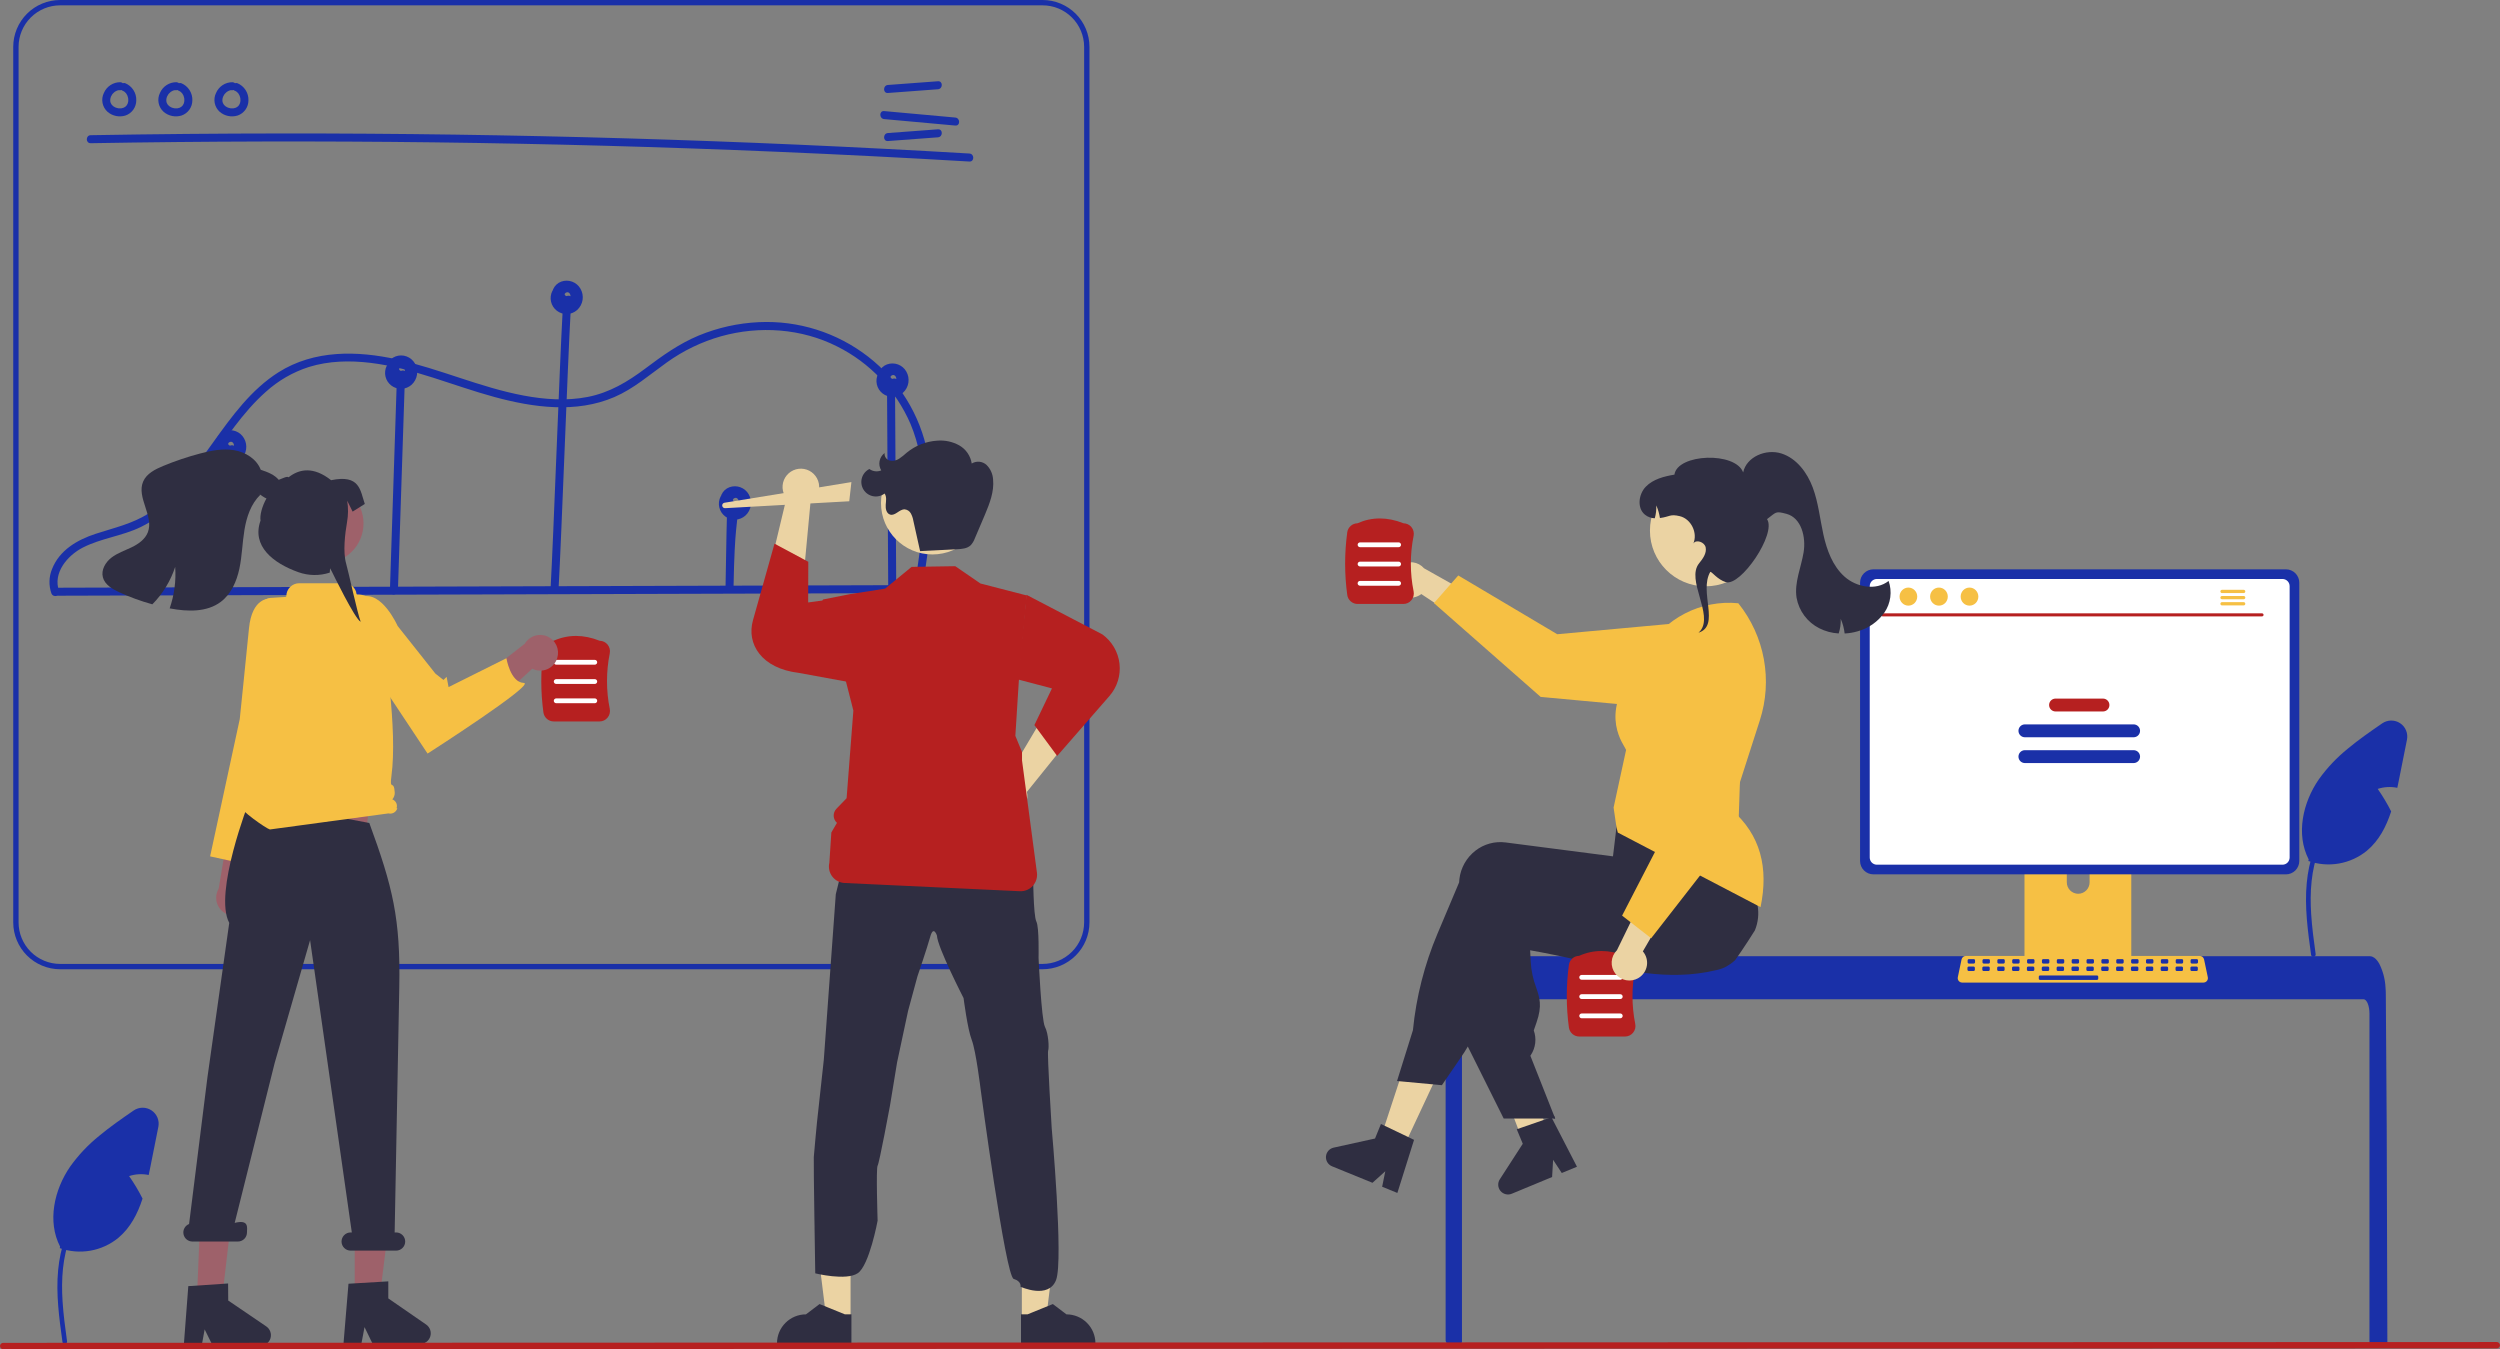 <svg width="504" height="272" viewBox="0 0 504 272" fill="none" xmlns="http://www.w3.org/2000/svg">
<rect x="0" y="0" width="504" height="272" fill="#808080" stroke="none"/>
<g clip-path="url(#clip0_4130_17)">
<path d="M31.925 227.166L30.353 235.052C30.235 235.655 30.111 236.269 29.977 236.877C28.663 236.605 27.3 236.681 26.025 237.098C27.037 238.543 27.944 240.06 28.738 241.635C27.748 244.688 26.294 247.508 23.86 249.548C22.235 250.881 20.294 251.772 18.224 252.136C16.154 252.5 14.025 252.324 12.043 251.626L12.113 251.314C9.496 246.238 10.918 239.837 14.169 235.149C15.828 232.836 17.793 230.759 20.011 228.975C22.208 227.144 24.582 225.503 26.935 223.882C27.463 223.519 28.088 223.321 28.729 223.315C29.37 223.308 29.999 223.493 30.535 223.846C31.07 224.198 31.489 224.702 31.737 225.294C31.984 225.885 32.05 226.537 31.925 227.166Z" fill="#1A30A8"/>
<path d="M12.601 270.601C11.94 265.782 11.259 260.901 11.723 256.03C12.135 251.704 13.455 247.479 16.143 244.015C17.569 242.179 19.305 240.607 21.272 239.367C21.785 239.044 22.257 239.857 21.746 240.179C18.343 242.329 15.711 245.505 14.229 249.247C12.592 253.41 12.329 257.947 12.614 262.368C12.784 265.042 13.146 267.697 13.51 270.351C13.539 270.471 13.522 270.598 13.461 270.705C13.399 270.813 13.3 270.893 13.181 270.929C13.061 270.961 12.933 270.945 12.825 270.884C12.717 270.822 12.637 270.72 12.603 270.601L12.601 270.601Z" fill="#1A30A8"/>
<path d="M18.28 28.871C41.343 28.47 64.408 28.413 87.476 28.698C110.541 28.986 133.598 29.618 156.647 30.595C169.581 31.144 182.509 31.801 195.433 32.566C196.471 32.628 196.467 31.013 195.433 30.951C172.406 29.589 149.363 28.57 126.304 27.893C103.247 27.219 80.184 26.889 57.114 26.904C44.169 26.913 31.224 27.03 18.28 27.256C17.242 27.274 17.238 28.889 18.28 28.871Z" fill="#1A30A8"/>
<path d="M179.006 18.745L189.091 17.995C190.121 17.918 190.13 16.303 189.091 16.38L179.006 17.13C177.976 17.207 177.968 18.823 179.006 18.745Z" fill="#1A30A8"/>
<path d="M179.006 28.435L189.091 27.684C190.121 27.608 190.13 25.992 189.091 26.069L179.006 26.82C177.976 26.896 177.968 28.512 179.006 28.435Z" fill="#1A30A8"/>
<path d="M178.246 24.01L192.585 25.312C193.619 25.406 193.613 23.791 192.585 23.697L178.246 22.395C177.212 22.301 177.218 23.916 178.246 24.01Z" fill="#1A30A8"/>
<path d="M24.247 16.573C23.546 16.569 22.859 16.771 22.272 17.155C21.684 17.538 21.223 18.086 20.945 18.73C20.634 19.36 20.538 20.074 20.672 20.764C20.806 21.454 21.162 22.081 21.685 22.549C22.178 22.968 22.768 23.255 23.402 23.384C24.035 23.513 24.691 23.479 25.308 23.285C25.939 23.065 26.486 22.654 26.874 22.11C27.262 21.567 27.471 20.916 27.474 20.248C27.502 19.506 27.302 18.775 26.899 18.152C26.497 17.529 25.912 17.044 25.224 16.765C25.018 16.709 24.798 16.737 24.612 16.843C24.425 16.948 24.289 17.123 24.231 17.329C24.18 17.536 24.21 17.754 24.315 17.938C24.42 18.123 24.592 18.261 24.795 18.323C24.936 18.377 24.666 18.253 24.798 18.325C24.852 18.355 24.907 18.381 24.96 18.413C25.005 18.439 25.048 18.468 25.092 18.497C25.243 18.596 25.019 18.425 25.115 18.513C25.199 18.59 25.281 18.665 25.357 18.75C25.386 18.782 25.499 18.87 25.411 18.808C25.344 18.761 25.385 18.772 25.411 18.81C25.431 18.839 25.451 18.867 25.471 18.896C25.534 18.992 25.591 19.091 25.642 19.193C25.654 19.216 25.665 19.241 25.677 19.264C25.7 19.308 25.732 19.32 25.679 19.264C25.628 19.212 25.661 19.215 25.679 19.266C25.691 19.299 25.704 19.332 25.715 19.366C25.753 19.475 25.785 19.586 25.811 19.698C25.823 19.75 25.832 19.802 25.842 19.855C25.878 20.04 25.837 19.739 25.846 19.877C25.853 19.992 25.861 20.106 25.859 20.221C25.858 20.274 25.856 20.327 25.852 20.38C25.851 20.406 25.848 20.432 25.846 20.458C25.838 20.585 25.837 20.412 25.855 20.4C25.818 20.508 25.794 20.619 25.782 20.732C25.768 20.782 25.75 20.832 25.734 20.881C25.678 21.055 25.787 20.787 25.727 20.905C25.678 21.007 25.623 21.106 25.562 21.201C25.536 21.241 25.437 21.331 25.518 21.269C25.606 21.2 25.472 21.318 25.443 21.348C25.406 21.387 25.368 21.424 25.328 21.46C25.303 21.485 25.276 21.508 25.248 21.53C25.243 21.527 25.383 21.436 25.308 21.485C25.212 21.546 25.121 21.611 25.02 21.665C25.008 21.671 24.879 21.73 24.879 21.733C24.874 21.711 25.046 21.672 24.928 21.71C24.903 21.718 24.879 21.728 24.854 21.736C24.747 21.772 24.637 21.802 24.526 21.824C24.5 21.829 24.474 21.831 24.448 21.838C24.365 21.859 24.528 21.825 24.533 21.828C24.471 21.825 24.41 21.831 24.349 21.844C24.235 21.851 24.12 21.851 24.005 21.844C23.979 21.843 23.952 21.84 23.926 21.838C23.864 21.835 23.819 21.791 23.901 21.839C23.964 21.876 23.959 21.849 23.903 21.838C23.877 21.834 23.851 21.829 23.824 21.825C23.711 21.803 23.599 21.776 23.488 21.742C23.429 21.724 23.371 21.703 23.312 21.683C23.287 21.675 23.262 21.666 23.238 21.654C23.238 21.647 23.389 21.726 23.309 21.683C23.208 21.629 23.104 21.583 23.005 21.524C22.953 21.492 22.902 21.458 22.851 21.424C22.829 21.41 22.807 21.395 22.787 21.378C22.789 21.371 22.913 21.486 22.848 21.424C22.766 21.346 22.678 21.276 22.6 21.193C22.582 21.174 22.566 21.154 22.548 21.135L22.531 21.115C22.487 21.062 22.486 21.062 22.528 21.116C22.571 21.128 22.569 21.175 22.529 21.114C22.514 21.093 22.499 21.072 22.484 21.05C22.419 20.956 22.363 20.857 22.317 20.752C22.321 20.749 22.387 20.946 22.337 20.797C22.327 20.769 22.317 20.741 22.307 20.713C22.289 20.657 22.272 20.601 22.258 20.543C22.244 20.487 22.237 20.428 22.223 20.372C22.199 20.277 22.237 20.447 22.233 20.443C22.219 20.429 22.225 20.347 22.224 20.327C22.218 20.201 22.232 20.078 22.234 19.952C22.236 19.854 22.226 20.028 22.224 20.023C22.225 19.993 22.23 19.964 22.239 19.937C22.254 19.87 22.268 19.804 22.285 19.738C22.306 19.663 22.33 19.589 22.356 19.515C22.366 19.488 22.378 19.461 22.388 19.433C22.422 19.332 22.32 19.556 22.376 19.464C22.453 19.338 22.51 19.202 22.592 19.078C22.611 19.049 22.729 18.885 22.666 18.968C22.604 19.05 22.73 18.894 22.754 18.867C22.853 18.757 22.97 18.666 23.072 18.561C23.133 18.498 23.03 18.591 23.024 18.596C23.055 18.573 23.087 18.549 23.119 18.527C23.175 18.489 23.232 18.452 23.291 18.418C23.357 18.379 23.432 18.35 23.496 18.309C23.572 18.26 23.438 18.33 23.436 18.332C23.471 18.314 23.507 18.301 23.544 18.291C23.607 18.268 23.879 18.151 23.936 18.188C23.933 18.186 23.729 18.204 23.894 18.194C23.933 18.191 23.972 18.187 24.011 18.186C24.09 18.182 24.169 18.184 24.247 18.188C24.461 18.187 24.666 18.101 24.817 17.95C24.968 17.799 25.053 17.595 25.055 17.381C25.05 17.168 24.964 16.965 24.813 16.815C24.663 16.665 24.46 16.578 24.247 16.573Z" fill="#1A30A8"/>
<path d="M35.552 16.573C34.851 16.569 34.164 16.771 33.576 17.155C32.989 17.538 32.528 18.086 32.25 18.73C31.939 19.36 31.843 20.074 31.977 20.764C32.11 21.454 32.466 22.081 32.99 22.549C33.482 22.968 34.073 23.255 34.706 23.384C35.34 23.513 35.996 23.479 36.613 23.285C37.243 23.065 37.791 22.654 38.178 22.11C38.566 21.567 38.776 20.916 38.779 20.248C38.807 19.506 38.606 18.775 38.204 18.152C37.801 17.529 37.217 17.044 36.529 16.765C36.323 16.709 36.102 16.737 35.916 16.843C35.73 16.948 35.593 17.123 35.536 17.329C35.485 17.536 35.515 17.754 35.62 17.938C35.725 18.123 35.897 18.261 36.1 18.323C36.24 18.377 35.971 18.253 36.103 18.325C36.157 18.355 36.212 18.381 36.265 18.413C36.31 18.439 36.353 18.468 36.397 18.497C36.548 18.596 36.323 18.425 36.42 18.513C36.503 18.59 36.586 18.665 36.662 18.75C36.691 18.782 36.803 18.87 36.716 18.808C36.649 18.761 36.69 18.772 36.716 18.81C36.735 18.839 36.756 18.867 36.775 18.896C36.838 18.992 36.896 19.091 36.947 19.193C36.959 19.216 36.969 19.241 36.982 19.264C37.004 19.308 37.037 19.32 36.984 19.264C36.933 19.212 36.965 19.215 36.983 19.266C36.995 19.299 37.008 19.332 37.02 19.366C37.058 19.475 37.09 19.586 37.115 19.698C37.127 19.75 37.137 19.802 37.147 19.855C37.183 20.04 37.142 19.739 37.15 19.877C37.158 19.992 37.166 20.106 37.164 20.221C37.163 20.274 37.161 20.327 37.157 20.38C37.155 20.406 37.152 20.432 37.151 20.458C37.142 20.585 37.142 20.412 37.16 20.4C37.123 20.508 37.098 20.619 37.087 20.732C37.072 20.782 37.055 20.832 37.039 20.881C36.983 21.055 37.092 20.787 37.032 20.905C36.983 21.007 36.928 21.106 36.867 21.201C36.841 21.241 36.741 21.331 36.822 21.269C36.911 21.2 36.776 21.318 36.748 21.348C36.711 21.387 36.673 21.424 36.633 21.46C36.608 21.485 36.581 21.508 36.553 21.53C36.548 21.527 36.688 21.436 36.612 21.485C36.517 21.546 36.426 21.611 36.325 21.665C36.313 21.671 36.184 21.73 36.184 21.733C36.178 21.711 36.35 21.672 36.232 21.71C36.208 21.718 36.183 21.728 36.159 21.736C36.051 21.772 35.942 21.802 35.831 21.824C35.805 21.829 35.778 21.831 35.753 21.838C35.67 21.859 35.833 21.825 35.838 21.828C35.776 21.825 35.714 21.831 35.654 21.844C35.539 21.851 35.425 21.851 35.31 21.844C35.283 21.843 35.257 21.84 35.231 21.838C35.169 21.835 35.124 21.791 35.206 21.839C35.269 21.876 35.264 21.849 35.208 21.838C35.182 21.834 35.155 21.829 35.129 21.825C35.016 21.803 34.904 21.776 34.793 21.742C34.734 21.724 34.675 21.703 34.617 21.683C34.591 21.675 34.566 21.666 34.543 21.654C34.542 21.647 34.694 21.726 34.614 21.683C34.513 21.629 34.408 21.583 34.31 21.524C34.258 21.492 34.207 21.458 34.156 21.424C34.133 21.41 34.112 21.395 34.092 21.378C34.094 21.371 34.217 21.486 34.152 21.424C34.07 21.346 33.983 21.276 33.905 21.193C33.887 21.174 33.87 21.154 33.853 21.135L33.836 21.115C33.792 21.062 33.791 21.062 33.833 21.116C33.876 21.128 33.874 21.175 33.833 21.114C33.819 21.093 33.803 21.072 33.789 21.05C33.724 20.956 33.667 20.857 33.622 20.752C33.626 20.749 33.692 20.946 33.642 20.797C33.632 20.769 33.621 20.741 33.612 20.713C33.593 20.657 33.577 20.601 33.563 20.543C33.549 20.487 33.542 20.428 33.528 20.372C33.504 20.277 33.542 20.447 33.537 20.443C33.524 20.429 33.53 20.347 33.529 20.327C33.522 20.201 33.537 20.078 33.539 19.952C33.541 19.854 33.531 20.028 33.529 20.023C33.529 19.993 33.534 19.964 33.544 19.937C33.559 19.87 33.572 19.804 33.59 19.738C33.611 19.663 33.634 19.589 33.661 19.515C33.671 19.488 33.683 19.461 33.692 19.433C33.726 19.332 33.625 19.556 33.681 19.464C33.758 19.338 33.815 19.202 33.897 19.078C33.916 19.049 34.033 18.885 33.971 18.968C33.909 19.05 34.035 18.894 34.059 18.867C34.158 18.757 34.274 18.666 34.377 18.561C34.438 18.498 34.334 18.591 34.328 18.596C34.36 18.573 34.391 18.549 34.423 18.527C34.48 18.489 34.537 18.452 34.596 18.418C34.662 18.379 34.737 18.35 34.801 18.309C34.877 18.26 34.743 18.33 34.741 18.332C34.775 18.314 34.812 18.301 34.849 18.291C34.911 18.268 35.183 18.151 35.24 18.188C35.238 18.186 35.034 18.204 35.199 18.194C35.238 18.191 35.277 18.187 35.316 18.186C35.395 18.182 35.473 18.184 35.552 18.188C35.766 18.187 35.97 18.101 36.121 17.95C36.273 17.799 36.358 17.595 36.36 17.381C36.355 17.168 36.268 16.965 36.118 16.815C35.968 16.665 35.765 16.578 35.552 16.573Z" fill="#1A30A8"/>
<path d="M46.861 16.573C46.159 16.569 45.472 16.771 44.885 17.155C44.298 17.538 43.837 18.086 43.559 18.73C43.248 19.36 43.152 20.074 43.285 20.764C43.419 21.454 43.775 22.081 44.299 22.549C44.791 22.968 45.382 23.255 46.015 23.384C46.649 23.513 47.304 23.479 47.921 23.285C48.552 23.065 49.099 22.654 49.487 22.11C49.875 21.567 50.085 20.916 50.087 20.248C50.116 19.506 49.915 18.775 49.512 18.152C49.11 17.529 48.525 17.044 47.838 16.765C47.631 16.709 47.411 16.737 47.225 16.843C47.039 16.948 46.902 17.123 46.844 17.329C46.793 17.536 46.824 17.754 46.928 17.938C47.033 18.123 47.205 18.261 47.408 18.323C47.549 18.377 47.28 18.253 47.411 18.325C47.465 18.355 47.52 18.381 47.573 18.413C47.618 18.439 47.662 18.468 47.706 18.497C47.856 18.596 47.632 18.425 47.728 18.513C47.812 18.59 47.895 18.665 47.971 18.75C47.999 18.782 48.112 18.87 48.024 18.808C47.958 18.761 47.999 18.772 48.024 18.81C48.044 18.839 48.065 18.867 48.084 18.896C48.147 18.992 48.204 19.091 48.255 19.193C48.267 19.216 48.278 19.241 48.29 19.264C48.313 19.308 48.346 19.32 48.292 19.264C48.242 19.212 48.274 19.215 48.292 19.266C48.304 19.299 48.317 19.332 48.329 19.366C48.367 19.475 48.398 19.586 48.424 19.698C48.436 19.75 48.445 19.802 48.456 19.855C48.492 20.04 48.45 19.739 48.459 19.877C48.466 19.992 48.475 20.106 48.473 20.221C48.472 20.274 48.469 20.327 48.466 20.38C48.464 20.406 48.461 20.432 48.459 20.458C48.451 20.585 48.451 20.412 48.468 20.4C48.431 20.508 48.407 20.619 48.395 20.732C48.381 20.782 48.364 20.832 48.348 20.881C48.291 21.055 48.4 20.787 48.34 20.905C48.291 21.007 48.236 21.106 48.175 21.201C48.149 21.241 48.05 21.331 48.131 21.269C48.219 21.2 48.085 21.318 48.056 21.348C48.02 21.387 47.981 21.424 47.942 21.46C47.916 21.485 47.89 21.508 47.862 21.53C47.857 21.527 47.997 21.436 47.921 21.485C47.825 21.546 47.734 21.611 47.633 21.665C47.621 21.671 47.492 21.73 47.493 21.733C47.487 21.711 47.659 21.672 47.541 21.71C47.516 21.718 47.492 21.728 47.467 21.736C47.36 21.772 47.25 21.802 47.139 21.824C47.114 21.829 47.087 21.831 47.062 21.838C46.978 21.859 47.142 21.825 47.147 21.828C47.085 21.825 47.023 21.831 46.963 21.844C46.848 21.851 46.733 21.851 46.619 21.844C46.592 21.843 46.566 21.84 46.539 21.838C46.478 21.835 46.432 21.791 46.514 21.839C46.578 21.876 46.572 21.849 46.516 21.838C46.49 21.834 46.464 21.829 46.438 21.825C46.324 21.803 46.212 21.776 46.102 21.742C46.042 21.724 45.984 21.703 45.925 21.683C45.9 21.675 45.875 21.666 45.851 21.654C45.851 21.647 46.002 21.726 45.922 21.683C45.822 21.629 45.717 21.583 45.619 21.524C45.566 21.492 45.516 21.458 45.465 21.424C45.442 21.41 45.421 21.395 45.401 21.378C45.402 21.371 45.526 21.486 45.461 21.424C45.379 21.346 45.291 21.276 45.214 21.193C45.196 21.174 45.179 21.154 45.161 21.135L45.144 21.115C45.1 21.062 45.1 21.062 45.142 21.116C45.184 21.128 45.183 21.175 45.142 21.114C45.127 21.093 45.112 21.072 45.098 21.05C45.032 20.956 44.976 20.857 44.931 20.752C44.935 20.749 45.001 20.946 44.95 20.797C44.941 20.769 44.93 20.741 44.921 20.713C44.902 20.657 44.886 20.601 44.872 20.543C44.858 20.487 44.85 20.428 44.836 20.372C44.813 20.277 44.85 20.447 44.846 20.443C44.833 20.429 44.838 20.347 44.837 20.327C44.831 20.201 44.845 20.078 44.847 19.952C44.849 19.854 44.839 20.028 44.837 20.023C44.838 19.993 44.843 19.964 44.853 19.937C44.867 19.87 44.881 19.804 44.899 19.738C44.919 19.663 44.943 19.589 44.97 19.515C44.98 19.488 44.992 19.461 45.001 19.433C45.035 19.332 44.934 19.556 44.989 19.464C45.066 19.338 45.124 19.202 45.205 19.078C45.224 19.049 45.342 18.885 45.28 18.968C45.218 19.05 45.343 18.894 45.367 18.867C45.466 18.757 45.583 18.666 45.685 18.561C45.746 18.498 45.643 18.591 45.637 18.596C45.669 18.573 45.7 18.549 45.732 18.527C45.788 18.489 45.846 18.452 45.904 18.418C45.971 18.379 46.045 18.35 46.11 18.309C46.186 18.26 46.052 18.33 46.049 18.332C46.084 18.314 46.12 18.301 46.157 18.291C46.22 18.268 46.492 18.151 46.549 18.188C46.547 18.186 46.343 18.204 46.507 18.194C46.546 18.191 46.585 18.187 46.624 18.186C46.703 18.182 46.782 18.184 46.861 18.188C47.074 18.187 47.279 18.101 47.43 17.95C47.581 17.799 47.667 17.595 47.668 17.381C47.664 17.168 47.577 16.965 47.427 16.815C47.276 16.665 47.073 16.578 46.861 16.573Z" fill="#1A30A8"/>
<path d="M210.19 195.402H12.115C9.611 195.4 7.209 194.404 5.438 192.633C3.667 190.862 2.671 188.461 2.668 185.957V9.446C2.671 6.941 3.667 4.54 5.438 2.77C7.209 0.999 9.611 0.003 12.115 0H210.19C212.695 0.003 215.096 0.999 216.867 2.77C218.638 4.54 219.635 6.941 219.638 9.446V185.957C219.635 188.461 218.638 190.862 216.867 192.633C215.096 194.404 212.695 195.4 210.19 195.402ZM12.115 1.077C9.896 1.079 7.768 1.962 6.199 3.531C4.63 5.1 3.747 7.227 3.745 9.446V185.957C3.747 188.176 4.63 190.303 6.199 191.872C7.768 193.441 9.896 194.323 12.115 194.326H210.19C212.409 194.323 214.537 193.441 216.106 191.872C217.675 190.303 218.558 188.176 218.561 185.957V9.446C218.558 7.227 217.676 5.1 216.106 3.531C214.537 1.962 212.409 1.079 210.19 1.077H12.115Z" fill="#1A30A8"/>
<path d="M11.788 120.098L81.444 119.886L150.744 119.675L189.837 119.556C190.046 119.549 190.245 119.461 190.39 119.31C190.536 119.159 190.617 118.958 190.617 118.749C190.617 118.539 190.536 118.338 190.39 118.187C190.245 118.037 190.046 117.948 189.837 117.941L120.181 118.153L50.88 118.364L11.788 118.483C11.579 118.49 11.38 118.578 11.235 118.729C11.089 118.879 11.008 119.081 11.008 119.29C11.008 119.5 11.089 119.701 11.235 119.851C11.38 120.002 11.579 120.09 11.788 120.098Z" fill="#1A30A8"/>
<path d="M46.928 118.788L47.358 93.361C47.376 92.321 45.761 92.321 45.743 93.361L45.313 118.788C45.295 119.828 46.91 119.828 46.928 118.788Z" fill="#1A30A8"/>
<path d="M80.221 119.063L81.271 87.102L81.571 77.971C81.605 76.931 79.99 76.932 79.956 77.971L78.906 109.932L78.606 119.063C78.572 120.103 80.187 120.102 80.221 119.063Z" fill="#1A30A8"/>
<path d="M113.424 62.82C112.79 74.141 111.619 107.531 110.986 118.852C110.928 119.89 112.543 119.887 112.601 118.852C113.234 107.531 114.406 74.141 115.039 62.82C115.097 61.782 113.482 61.785 113.424 62.82Z" fill="#1A30A8"/>
<path d="M146.464 107.492L146.266 118.373C146.247 119.413 147.862 119.413 147.881 118.373C148.115 105.522 148.714 105.941 148.78 102.314C148.799 101.275 147.184 101.274 147.165 102.314C147.165 102.314 146.698 94.641 146.464 107.492Z" fill="#1A30A8"/>
<path d="M178.828 78.908L179.011 109.435L179.063 118.176C179.07 118.385 179.159 118.583 179.309 118.729C179.46 118.874 179.661 118.956 179.871 118.956C180.08 118.956 180.281 118.874 180.432 118.729C180.583 118.583 180.671 118.385 180.678 118.176L180.496 87.649L180.443 78.908C180.436 78.699 180.348 78.501 180.197 78.355C180.046 78.21 179.845 78.129 179.636 78.129C179.426 78.129 179.225 78.21 179.074 78.355C178.924 78.501 178.835 78.699 178.828 78.908Z" fill="#1A30A8"/>
<path d="M11.918 119.189C10.582 115.516 13.595 111.983 16.692 110.395C20.402 108.493 24.67 108.062 28.419 106.229C34.009 103.495 38.08 98.589 41.703 93.679C45.432 88.625 48.844 83.2 53.582 79.001C56.078 76.739 59.027 75.032 62.233 73.995C66.272 72.735 70.555 72.648 74.729 73.156C83.353 74.206 91.348 77.767 99.669 80.031C107.515 82.165 116.159 83.365 123.859 80.046C127.772 78.36 130.971 75.532 134.407 73.085C137.733 70.692 141.452 68.899 145.395 67.786C153.125 65.637 161.567 66.21 168.764 69.844C175.379 73.141 180.617 78.668 183.553 85.45C186.965 93.599 186.521 102.706 185.406 111.283C185.118 113.5 184.775 115.71 184.429 117.919C184.269 118.935 185.825 119.373 185.986 118.348C187.374 109.503 188.758 100.379 187.031 91.478C185.538 83.707 181.264 76.745 175.008 71.897C168.726 67.035 160.917 64.571 152.982 64.947C148.824 65.139 144.73 66.05 140.882 67.637C136.888 69.289 133.505 71.738 130.069 74.314C126.537 76.963 122.895 79.154 118.51 80.018C114.256 80.856 109.83 80.542 105.595 79.751C96.856 78.118 88.71 74.376 80.044 72.458C72.016 70.682 63.353 70.504 56.164 75.039C50.634 78.527 46.727 83.942 42.977 89.171C39.259 94.355 35.495 99.897 30.059 103.438C26.744 105.598 23.016 106.395 19.307 107.609C15.588 108.827 12.018 110.881 10.502 114.691C9.849 116.26 9.798 118.015 10.361 119.618C10.714 120.587 12.275 120.169 11.918 119.189Z" fill="#1A30A8"/>
<path d="M46.393 89.845L46.391 89.846L46.395 89.845H46.393Z" fill="#1A30A8"/>
<path d="M49.193 88.359C48.82 87.698 48.224 87.191 47.513 86.928C46.801 86.664 46.018 86.662 45.304 86.92C44.95 87.05 44.624 87.249 44.348 87.506C44.072 87.764 43.85 88.074 43.695 88.418C43.664 88.492 43.646 88.569 43.621 88.644C43.586 88.7 43.544 88.751 43.513 88.811C43.178 89.478 43.086 90.24 43.253 90.968C43.421 91.695 43.836 92.341 44.429 92.795C45.021 93.249 45.753 93.482 46.499 93.454C47.245 93.426 47.958 93.139 48.515 92.642C49.1 92.113 49.486 91.4 49.61 90.621C49.733 89.841 49.587 89.043 49.193 88.359ZM47.17 89.731C47.175 89.809 47.177 89.771 47.17 89.731V89.731ZM46.965 89.263C46.957 89.254 46.958 89.255 46.965 89.263V89.263ZM46.059 89.628C46.045 89.606 46.047 89.609 46.059 89.628V89.628ZM46.273 89.81C46.304 89.823 46.325 89.827 46.273 89.81V89.81ZM46.369 89.855L46.391 89.846C46.385 89.846 46.38 89.845 46.376 89.843L46.376 89.843L46.393 89.845L46.396 89.843L46.386 89.841C46.395 89.841 46.395 89.842 46.396 89.843C46.492 89.799 46.427 89.82 46.371 89.838L46.368 89.837C46.333 89.819 46.296 89.807 46.257 89.801C46.254 89.799 46.249 89.798 46.246 89.796C46.215 89.774 46.059 89.651 46.204 89.779C46.172 89.752 46.141 89.724 46.112 89.694C46.094 89.676 46.078 89.657 46.064 89.636C46.045 89.603 46.027 89.57 46.009 89.537L46.006 89.519C46.004 89.504 46.002 89.498 46 89.489C46.001 89.48 46.002 89.47 46.004 89.46C46.015 89.431 46.022 89.401 46.025 89.37L46.031 89.362C46.054 89.33 46.074 89.292 46.096 89.259C45.979 89.436 46.142 89.239 46.154 89.214C46.156 89.21 46.153 89.212 46.154 89.209C46.158 89.207 46.157 89.208 46.163 89.205C46.199 89.184 46.233 89.16 46.27 89.139C46.314 89.115 46.487 89.066 46.308 89.117C46.348 89.106 46.387 89.091 46.429 89.08C46.436 89.078 46.496 89.07 46.529 89.064C46.557 89.063 46.585 89.062 46.588 89.062C46.601 89.063 46.615 89.064 46.628 89.065C46.599 89.069 46.73 89.097 46.769 89.103C46.775 89.108 46.778 89.111 46.786 89.116C46.819 89.14 46.859 89.162 46.894 89.184C46.738 89.084 46.896 89.192 46.926 89.222C46.944 89.24 46.96 89.259 46.977 89.278C46.992 89.296 47.006 89.315 47.019 89.335C47.044 89.382 47.071 89.429 47.098 89.475L47.106 89.487C47.105 89.489 47.105 89.49 47.105 89.492C47.12 89.567 47.14 89.64 47.167 89.711C47.169 89.717 47.17 89.724 47.17 89.73C47.173 89.771 47.176 89.812 47.176 89.853L47.176 89.861C47.052 89.796 46.914 89.762 46.773 89.761C46.633 89.76 46.495 89.792 46.369 89.855Z" fill="#1A30A8"/>
<path d="M46.399 89.844C46.402 89.844 46.398 89.845 46.398 89.845L46.399 89.844Z" fill="#1A30A8"/>
<path d="M46.397 89.844L46.395 89.845C46.398 89.845 46.397 89.844 46.397 89.844Z" fill="#1A30A8"/>
<path d="M46.398 89.843L46.4 89.844L46.398 89.843Z" fill="#1A30A8"/>
<path d="M80.85 74.772L80.848 74.774L80.853 74.772H80.85Z" fill="#1A30A8"/>
<path d="M83.65 73.287C83.277 72.626 82.682 72.119 81.97 71.855C81.258 71.592 80.475 71.589 79.762 71.848C79.407 71.977 79.082 72.177 78.805 72.434C78.529 72.691 78.307 73.001 78.152 73.346C78.121 73.419 78.103 73.496 78.078 73.571C78.043 73.628 78.001 73.679 77.97 73.738C77.635 74.405 77.543 75.168 77.71 75.895C77.878 76.622 78.293 77.269 78.886 77.722C79.478 78.176 80.21 78.409 80.956 78.381C81.702 78.353 82.415 78.067 82.972 77.57C83.557 77.041 83.944 76.327 84.067 75.548C84.191 74.769 84.043 73.971 83.65 73.287ZM81.627 74.658C81.632 74.737 81.634 74.699 81.627 74.658V74.658ZM81.422 74.191C81.414 74.182 81.415 74.183 81.422 74.191V74.191ZM80.516 74.555C80.502 74.533 80.504 74.537 80.516 74.555V74.555ZM80.73 74.737C80.761 74.751 80.782 74.755 80.73 74.737V74.737ZM80.826 74.783L80.848 74.773C80.842 74.774 80.837 74.773 80.832 74.77L80.833 74.77L80.85 74.772L80.853 74.771L80.843 74.769C80.852 74.768 80.852 74.769 80.853 74.771C80.949 74.727 80.884 74.748 80.829 74.765L80.825 74.764C80.79 74.747 80.753 74.735 80.714 74.729C80.71 74.727 80.706 74.725 80.703 74.723C80.672 74.701 80.516 74.579 80.661 74.707C80.629 74.679 80.598 74.652 80.569 74.622C80.551 74.604 80.535 74.584 80.521 74.564C80.502 74.531 80.484 74.498 80.466 74.465L80.463 74.447C80.461 74.432 80.459 74.426 80.457 74.417C80.458 74.408 80.46 74.398 80.461 74.388C80.472 74.359 80.479 74.329 80.481 74.298L80.488 74.29C80.511 74.258 80.531 74.22 80.553 74.186C80.436 74.364 80.599 74.167 80.611 74.142C80.613 74.137 80.61 74.14 80.611 74.137C80.615 74.134 80.614 74.136 80.62 74.133C80.656 74.111 80.69 74.087 80.727 74.067C80.771 74.043 80.944 73.994 80.765 74.045C80.805 74.033 80.844 74.019 80.885 74.008C80.893 74.006 80.953 73.997 80.986 73.992C81.014 73.991 81.042 73.99 81.045 73.99C81.058 73.99 81.072 73.992 81.085 73.992C81.055 73.996 81.187 74.025 81.226 74.031C81.232 74.035 81.235 74.038 81.243 74.044C81.276 74.068 81.316 74.09 81.351 74.112C81.195 74.011 81.353 74.12 81.383 74.15C81.401 74.168 81.417 74.187 81.434 74.206C81.449 74.223 81.463 74.243 81.475 74.263C81.501 74.309 81.528 74.357 81.555 74.403L81.563 74.415C81.562 74.416 81.562 74.418 81.562 74.419C81.576 74.494 81.597 74.568 81.624 74.639C81.626 74.645 81.627 74.651 81.627 74.657C81.63 74.698 81.633 74.739 81.633 74.78L81.633 74.789C81.509 74.724 81.371 74.69 81.23 74.689C81.09 74.688 80.952 74.72 80.826 74.783Z" fill="#1A30A8"/>
<path d="M80.854 74.772L80.852 74.773C80.855 74.773 80.854 74.772 80.854 74.772Z" fill="#1A30A8"/>
<path d="M80.852 74.771L80.854 74.772L80.852 74.771Z" fill="#1A30A8"/>
<path d="M80.856 74.771C80.859 74.772 80.856 74.772 80.856 74.772L80.856 74.771Z" fill="#1A30A8"/>
<path d="M114.234 82.307L114.236 82.308L114.234 82.307Z" fill="#1A30A8"/>
<path d="M117.029 58.215C116.656 57.554 116.06 57.046 115.348 56.783C114.637 56.519 113.854 56.517 113.14 56.776C112.786 56.905 112.46 57.104 112.184 57.362C111.908 57.619 111.686 57.929 111.531 58.274C111.5 58.347 111.482 58.424 111.457 58.499C111.422 58.556 111.38 58.607 111.349 58.666C111.014 59.333 110.922 60.096 111.089 60.823C111.257 61.55 111.672 62.196 112.265 62.65C112.857 63.104 113.589 63.337 114.335 63.309C115.081 63.281 115.794 62.994 116.351 62.497C116.936 61.968 117.322 61.255 117.446 60.476C117.569 59.697 117.422 58.899 117.029 58.215ZM115.006 59.586C115.011 59.664 115.013 59.627 115.006 59.586V59.586ZM114.801 59.118C114.793 59.109 114.794 59.11 114.801 59.118V59.118ZM113.895 59.483C113.881 59.461 113.882 59.464 113.895 59.483V59.483ZM114.109 59.665C114.14 59.679 114.161 59.682 114.109 59.665V59.665ZM114.205 59.711L114.227 59.701C114.221 59.701 114.216 59.7 114.211 59.698L114.212 59.698L114.229 59.7L114.232 59.699L114.222 59.696C114.231 59.696 114.231 59.697 114.232 59.699C114.328 59.654 114.263 59.676 114.207 59.693L114.204 59.692C114.169 59.674 114.132 59.662 114.093 59.656C114.089 59.654 114.085 59.653 114.082 59.651C114.051 59.629 113.895 59.507 114.04 59.635C114.008 59.607 113.977 59.58 113.948 59.55C113.93 59.532 113.914 59.512 113.9 59.491C113.881 59.459 113.863 59.426 113.845 59.392L113.842 59.375C113.84 59.36 113.838 59.353 113.836 59.345C113.837 59.335 113.838 59.325 113.84 59.316C113.851 59.287 113.858 59.256 113.86 59.226L113.867 59.218C113.89 59.185 113.91 59.148 113.932 59.114C113.815 59.292 113.978 59.094 113.99 59.069C113.992 59.065 113.989 59.067 113.99 59.064C113.994 59.062 113.993 59.064 113.999 59.06C114.035 59.039 114.069 59.015 114.106 58.995C114.15 58.97 114.323 58.921 114.144 58.972C114.184 58.961 114.223 58.946 114.264 58.935C114.272 58.934 114.332 58.925 114.365 58.919C114.393 58.919 114.421 58.918 114.424 58.918C114.437 58.918 114.451 58.919 114.464 58.92C114.434 58.924 114.566 58.953 114.605 58.959C114.611 58.963 114.614 58.966 114.622 58.971C114.655 58.996 114.695 59.017 114.73 59.04C114.574 58.939 114.732 59.048 114.762 59.078C114.78 59.095 114.796 59.114 114.813 59.133C114.828 59.151 114.842 59.17 114.854 59.19C114.88 59.237 114.907 59.285 114.934 59.331L114.942 59.343C114.941 59.344 114.941 59.346 114.941 59.347C114.955 59.422 114.976 59.495 115.003 59.567C115.005 59.573 115.006 59.579 115.006 59.585C115.009 59.626 115.012 59.667 115.012 59.708L115.012 59.716C114.888 59.652 114.75 59.617 114.609 59.616C114.469 59.615 114.331 59.648 114.205 59.711Z" fill="#1A30A8"/>
<path d="M114.229 82.308L114.227 82.31L114.231 82.308H114.229Z" fill="#1A30A8"/>
<path d="M114.233 82.308L114.23 82.309C114.234 82.309 114.233 82.308 114.233 82.308Z" fill="#1A30A8"/>
<path d="M114.235 82.308C114.238 82.308 114.234 82.308 114.234 82.308L114.235 82.308Z" fill="#1A30A8"/>
<path d="M150.947 99.663C150.574 99.003 149.978 98.495 149.266 98.232C148.554 97.968 147.772 97.966 147.058 98.225C146.704 98.354 146.378 98.553 146.102 98.811C145.826 99.068 145.604 99.378 145.449 99.723C145.418 99.796 145.4 99.873 145.375 99.948C145.34 100.005 145.298 100.056 145.267 100.115C144.932 100.782 144.84 101.545 145.007 102.272C145.175 102.999 145.59 103.645 146.183 104.099C146.775 104.553 147.507 104.786 148.253 104.758C148.999 104.73 149.712 104.443 150.269 103.946C150.854 103.417 151.24 102.704 151.364 101.925C151.487 101.146 151.34 100.348 150.947 99.663ZM148.924 101.035C148.929 101.113 148.931 101.076 148.924 101.035V101.035ZM148.719 100.567C148.711 100.558 148.712 100.559 148.719 100.567V100.567ZM147.813 100.932C147.799 100.91 147.8 100.913 147.813 100.932V100.932ZM148.027 101.114C148.058 101.128 148.078 101.131 148.027 101.114V101.114ZM148.123 101.16L148.145 101.15C148.139 101.15 148.134 101.149 148.129 101.147L148.13 101.147L148.147 101.149L148.15 101.147L148.14 101.145C148.149 101.145 148.149 101.146 148.15 101.147C148.246 101.103 148.181 101.125 148.125 101.142L148.122 101.141C148.087 101.123 148.049 101.111 148.011 101.105C148.007 101.103 148.003 101.102 148 101.1C147.969 101.078 147.813 100.956 147.958 101.084C147.926 101.056 147.895 101.029 147.866 100.998C147.848 100.98 147.832 100.961 147.818 100.94C147.799 100.908 147.781 100.875 147.763 100.841L147.76 100.824C147.758 100.809 147.756 100.803 147.754 100.794C147.755 100.784 147.756 100.774 147.758 100.765C147.769 100.736 147.776 100.705 147.778 100.675L147.785 100.667C147.808 100.634 147.828 100.597 147.85 100.563C147.733 100.741 147.896 100.543 147.908 100.518C147.91 100.514 147.907 100.516 147.908 100.513C147.912 100.511 147.911 100.513 147.917 100.509C147.953 100.488 147.987 100.464 148.024 100.444C148.068 100.419 148.241 100.37 148.061 100.422C148.102 100.41 148.141 100.395 148.182 100.384C148.19 100.383 148.25 100.374 148.283 100.368C148.311 100.367 148.339 100.367 148.342 100.367C148.355 100.367 148.369 100.368 148.382 100.369C148.352 100.373 148.484 100.402 148.523 100.408C148.529 100.412 148.532 100.415 148.54 100.42C148.573 100.445 148.613 100.466 148.648 100.489C148.492 100.388 148.65 100.497 148.68 100.527C148.698 100.544 148.714 100.563 148.731 100.582C148.746 100.6 148.76 100.619 148.772 100.639C148.798 100.686 148.825 100.734 148.852 100.78L148.86 100.792C148.859 100.793 148.859 100.795 148.859 100.796C148.873 100.871 148.894 100.945 148.921 101.016C148.922 101.022 148.924 101.028 148.924 101.034C148.927 101.075 148.93 101.116 148.93 101.157L148.93 101.165C148.806 101.101 148.667 101.066 148.527 101.065C148.387 101.064 148.249 101.097 148.123 101.16Z" fill="#1A30A8"/>
<path d="M148.147 65.621L148.145 65.623L148.149 65.621H148.147Z" fill="#1A30A8"/>
<path d="M148.151 65.621L148.148 65.621C148.152 65.622 148.151 65.621 148.151 65.621Z" fill="#1A30A8"/>
<path d="M148.153 65.62C148.156 65.621 148.152 65.621 148.152 65.621L148.153 65.62Z" fill="#1A30A8"/>
<path d="M148.152 65.62L148.154 65.621L148.152 65.62Z" fill="#1A30A8"/>
<path d="M182.713 74.902C182.34 74.241 181.744 73.734 181.032 73.47C180.32 73.207 179.538 73.204 178.824 73.463C178.469 73.592 178.144 73.792 177.868 74.049C177.591 74.306 177.369 74.616 177.215 74.961C177.184 75.034 177.166 75.111 177.141 75.186C177.106 75.243 177.063 75.294 177.032 75.353C176.697 76.02 176.606 76.783 176.773 77.51C176.94 78.237 177.356 78.883 177.948 79.337C178.541 79.791 179.273 80.024 180.019 79.996C180.765 79.968 181.477 79.681 182.034 79.185C182.62 78.656 183.006 77.942 183.13 77.163C183.253 76.384 183.106 75.586 182.713 74.902ZM180.69 76.273C180.694 76.351 180.697 76.314 180.69 76.273V76.273ZM180.484 75.806C180.477 75.797 180.478 75.798 180.484 75.806V75.806ZM179.578 76.17C179.565 76.148 179.566 76.151 179.578 76.17V76.17ZM179.793 76.352C179.824 76.366 179.844 76.37 179.793 76.352V76.352ZM179.889 76.398L179.91 76.388C179.905 76.389 179.9 76.388 179.895 76.385L179.896 76.385L179.912 76.387L179.915 76.386L179.906 76.383C179.914 76.383 179.915 76.384 179.915 76.386C180.012 76.342 179.947 76.363 179.891 76.38L179.887 76.379C179.853 76.362 179.815 76.35 179.777 76.344C179.773 76.342 179.769 76.34 179.766 76.338C179.735 76.316 179.579 76.194 179.724 76.322C179.692 76.294 179.661 76.267 179.631 76.237C179.614 76.219 179.598 76.199 179.584 76.178C179.565 76.146 179.546 76.113 179.528 76.08L179.526 76.062C179.523 76.047 179.522 76.041 179.52 76.032C179.521 76.023 179.522 76.013 179.523 76.003C179.534 75.974 179.541 75.944 179.544 75.913L179.55 75.905C179.573 75.873 179.594 75.835 179.616 75.801C179.499 75.979 179.662 75.782 179.674 75.757C179.676 75.752 179.672 75.755 179.673 75.752C179.678 75.749 179.676 75.751 179.682 75.748C179.718 75.726 179.753 75.702 179.79 75.682C179.834 75.658 180.006 75.609 179.827 75.66C179.868 75.648 179.907 75.633 179.948 75.623C179.956 75.621 180.016 75.612 180.048 75.606C180.077 75.606 180.105 75.605 180.107 75.605C180.121 75.605 180.134 75.607 180.148 75.607C180.118 75.611 180.25 75.64 180.289 75.646C180.295 75.65 180.297 75.653 180.305 75.659C180.338 75.683 180.378 75.704 180.413 75.727C180.257 75.626 180.415 75.735 180.445 75.765C180.463 75.783 180.48 75.802 180.496 75.82C180.512 75.838 180.526 75.857 180.538 75.877C180.564 75.924 180.591 75.972 180.618 76.018L180.625 76.03C180.625 76.031 180.625 76.033 180.625 76.034C180.639 76.109 180.66 76.183 180.687 76.254C180.688 76.26 180.689 76.266 180.69 76.272C180.692 76.313 180.696 76.354 180.696 76.395L180.695 76.404C180.571 76.339 180.433 76.305 180.293 76.303C180.153 76.302 180.014 76.335 179.889 76.398Z" fill="#1A30A8"/>
<path d="M179.913 76.387L179.91 76.388L179.915 76.387H179.913Z" fill="#1A30A8"/>
<path d="M179.918 76.386L179.92 76.387L179.918 76.386Z" fill="#1A30A8"/>
<path d="M179.918 76.386C179.921 76.387 179.918 76.387 179.918 76.387L179.918 76.386Z" fill="#1A30A8"/>
<path d="M179.917 76.387L179.914 76.388C179.918 76.388 179.917 76.387 179.917 76.387Z" fill="#1A30A8"/>
<path d="M171.21 101.056L146.176 102.448C146.035 102.455 145.897 102.409 145.789 102.318C145.681 102.226 145.612 102.097 145.597 101.956C145.582 101.816 145.621 101.675 145.706 101.562C145.792 101.45 145.918 101.375 146.057 101.352L171.644 97.189L171.21 101.056Z" fill="#EBD3A3"/>
<path d="M203.023 156.779L212.457 140.911L219.429 144.204C219.429 144.204 207.415 159.207 207.032 159.638C207.196 160.368 207.134 161.13 206.856 161.823C206.577 162.517 206.095 163.109 205.472 163.523C204.849 163.936 204.116 164.151 203.368 164.138C202.621 164.126 201.895 163.887 201.286 163.453C200.677 163.019 200.215 162.41 199.96 161.707C199.705 161.005 199.669 160.241 199.857 159.518C200.046 158.795 200.449 158.146 201.014 157.657C201.58 157.167 202.28 156.862 203.023 156.779Z" fill="#EBD3A3"/>
<path d="M206.946 119.919L222.229 127.891C223.184 128.579 223.985 129.459 224.581 130.474C225.177 131.489 225.554 132.617 225.689 133.787C225.824 134.956 225.713 136.14 225.364 137.264C225.015 138.389 224.435 139.427 223.661 140.315L213.125 152.399L208.535 146.18L212.073 138.784L205.223 136.978L206.946 119.919Z" fill="#B62020"/>
<path d="M163.393 101.316L161.672 119.695L153.961 119.708C153.961 119.708 158.385 101.004 158.546 100.45C158.085 99.862 157.814 99.147 157.768 98.401C157.723 97.655 157.905 96.912 158.29 96.272C158.676 95.632 159.246 95.123 159.927 94.814C160.608 94.505 161.366 94.41 162.102 94.542C162.838 94.673 163.517 95.025 164.048 95.55C164.58 96.076 164.94 96.75 165.08 97.484C165.22 98.219 165.133 98.978 164.832 99.662C164.531 100.346 164.029 100.923 163.393 101.316Z" fill="#EBD3A3"/>
<path d="M178.741 138.901L160.993 135.647C153.52 134.748 150.453 129.831 151.801 125.036L156.141 109.603L162.954 113.255L162.927 121.453L172.464 120.149L178.741 138.901Z" fill="#B62020"/>
<path d="M171.475 265.915H166.595L164.273 247.095H171.476L171.475 265.915Z" fill="#EBD3A3"/>
<path d="M171.647 271.005L156.641 271.005V270.815C156.641 269.266 157.256 267.781 158.352 266.686C159.447 265.59 160.933 264.975 162.482 264.975L165.223 262.896L170.338 264.975L171.648 264.975L171.647 271.005Z" fill="#2F2E41"/>
<path d="M206.005 265.915H210.885L213.206 247.095H206.004L206.005 265.915Z" fill="#EBD3A3"/>
<path d="M205.832 271.005L220.839 271.005V270.815C220.839 269.266 220.223 267.781 219.128 266.686C218.033 265.59 216.547 264.975 214.998 264.975L212.256 262.896L207.142 264.975L205.832 264.975L205.832 271.005Z" fill="#2F2E41"/>
<path d="M164.06 233.265C164.132 232.191 164.705 226.252 164.705 226.252L166.078 213.658L168.497 180.271L170.653 171.496L181.327 175.653L189.988 171.502L200.283 174.792L208.299 177.798C208.299 177.798 208.312 179.084 208.374 180.638C208.456 182.673 208.601 185.167 208.944 185.816C209.517 186.962 209.373 193.113 209.373 193.113C209.373 193.113 209.942 205.629 210.659 207.002C211.377 208.374 211.521 211.232 211.305 211.805C211.088 212.378 212.022 227.409 212.022 227.409C212.022 227.409 214.417 254.008 212.914 258.018C211.411 262.029 205.732 259.402 205.732 259.402C205.732 259.402 206.006 258.331 204.359 257.827C202.712 257.323 197.695 219.607 197.695 219.607C197.695 219.607 196.762 211.873 195.904 209.657C195.046 207.441 194.257 201.214 194.257 201.214C194.257 201.214 188.959 190.907 188.89 188.615C188.89 188.615 188.197 186.471 187.542 188.831C186.886 191.192 184.954 196.846 184.954 196.846L183.07 203.79L180.854 214.165L179.419 222.9C179.419 222.9 177.271 234.493 176.928 234.994C176.585 235.495 176.928 246.086 176.928 246.086C176.928 246.086 175.267 255.106 172.92 256.681C170.573 258.256 164.355 256.706 164.355 256.706C164.355 256.706 163.988 234.339 164.06 233.265Z" fill="#2F2E41"/>
<path d="M172.038 143.259L170.674 160.925L168.625 163.045C168.441 163.236 168.296 163.463 168.201 163.711C168.106 163.959 168.062 164.224 168.072 164.49C168.081 164.755 168.144 165.016 168.257 165.257C168.37 165.498 168.531 165.713 168.729 165.89L167.6 167.826L167.2 173.925C167.086 174.4 167.078 174.893 167.177 175.371C167.276 175.849 167.48 176.299 167.773 176.69C168.066 177.08 168.441 177.401 168.873 177.629C169.304 177.857 169.781 177.988 170.268 178.011L205.604 179.67C206.089 179.693 206.573 179.609 207.021 179.424C207.47 179.24 207.873 178.959 208.201 178.601C208.53 178.244 208.776 177.819 208.921 177.356C209.067 176.893 209.11 176.404 209.046 175.923L206.041 153.307V151.615L204.696 148.35L205.388 137.409L206.996 120.044L197.648 117.63L192.58 114.144L183.775 114.284L178.432 118.671L171.308 119.787L165.921 120.857L165.234 122.349L166.607 122.05L171.582 141.451L172.038 143.259Z" fill="#B62020"/>
<path d="M187.982 111.777C193.71 111.777 198.354 107.133 198.354 101.406C198.354 95.678 193.71 91.035 187.982 91.035C182.253 91.035 177.609 95.678 177.609 101.406C177.609 107.133 182.253 111.777 187.982 111.777Z" fill="#EBD3A3"/>
<path d="M185.482 111.107L192.976 110.725C193.937 110.676 194.985 110.592 195.683 109.931C196.059 109.523 196.348 109.043 196.533 108.52C197.225 106.911 197.918 105.302 198.593 103.685C199.527 101.449 200.444 99.088 200.206 96.677C200.15 95.575 199.688 94.534 198.909 93.753C198.512 93.377 198.001 93.143 197.457 93.088C196.912 93.033 196.365 93.159 195.9 93.448C195.784 92.686 195.497 91.959 195.059 91.324C194.622 90.689 194.045 90.161 193.374 89.781C192.017 89.032 190.469 88.704 188.925 88.838C186.686 88.983 184.547 89.825 182.811 91.248C182.323 91.698 181.802 92.111 181.252 92.483C180.975 92.668 180.663 92.795 180.336 92.856C180.009 92.916 179.672 92.909 179.348 92.835C179.026 92.75 178.747 92.55 178.561 92.274C178.375 91.998 178.295 91.664 178.337 91.334C177.809 91.729 177.447 92.306 177.322 92.953C177.196 93.599 177.316 94.27 177.659 94.833C177.27 94.996 176.845 95.055 176.426 95.006C176.007 94.956 175.608 94.799 175.268 94.55C174.903 94.731 174.581 94.986 174.32 95.299C174.06 95.612 173.868 95.975 173.757 96.367C173.645 96.758 173.616 97.168 173.673 97.571C173.729 97.974 173.868 98.361 174.083 98.707C174.297 99.053 174.581 99.35 174.917 99.58C175.253 99.809 175.633 99.966 176.033 100.041C176.433 100.115 176.845 100.105 177.241 100.011C177.637 99.917 178.009 99.742 178.333 99.496C178.788 100.133 178.618 100.999 178.559 101.779C178.5 102.56 178.709 103.529 179.462 103.745C180.479 104.037 181.303 102.667 182.361 102.682C182.622 102.703 182.874 102.788 183.094 102.93C183.314 103.072 183.496 103.266 183.623 103.495C183.872 103.955 184.043 104.453 184.128 104.969L185.482 111.065" fill="#2F2E41"/>
<path d="M477.685 204.358C477.685 202.752 477.146 201.449 476.483 201.446H295.938C295.273 201.449 294.737 202.752 294.734 204.358V270.466C294.734 270.615 294.678 270.759 294.578 270.869C294.478 270.98 294.34 271.049 294.192 271.063C293.707 271.11 293.223 271.153 292.738 271.193C292.726 271.193 292.714 271.196 292.702 271.196C292.438 271.22 292.175 271.238 291.911 271.259H291.908C291.772 271.008 291.638 270.756 291.506 270.5C291.461 270.414 291.438 270.319 291.438 270.222V200.58C291.438 200.136 291.455 199.69 291.485 199.25C291.528 198.645 291.603 198.043 291.71 197.446C292.217 194.662 293.361 192.778 294.662 192.772H477.757C477.947 192.773 478.134 192.813 478.308 192.889C478.564 193.002 478.795 193.164 478.989 193.365C479.251 193.638 479.476 193.946 479.657 194.279C480.403 195.766 480.832 197.391 480.918 199.052C480.918 199.07 480.921 199.088 480.921 199.106C480.963 199.591 480.984 200.085 480.981 200.58L481.023 207.001L481.05 210.83L481.131 222.844L481.161 227.111L481.293 270.915C481.293 271.074 481.23 271.226 481.117 271.338C481.005 271.451 480.853 271.514 480.694 271.514H478.284C478.125 271.514 477.973 271.451 477.861 271.338C477.748 271.226 477.685 271.074 477.685 270.915V204.358Z" fill="#1A30A8"/>
<path d="M428.627 162.728H409.173C408.898 162.728 408.634 162.838 408.44 163.033C408.245 163.227 408.136 163.491 408.137 163.767V194.493H429.666V163.767C429.666 163.63 429.639 163.495 429.587 163.369C429.535 163.243 429.459 163.128 429.362 163.032C429.266 162.935 429.151 162.859 429.025 162.807C428.899 162.754 428.764 162.728 428.627 162.728ZM418.966 180.186C418.357 180.183 417.775 179.94 417.344 179.51C416.914 179.08 416.671 178.498 416.668 177.889V174.345C416.668 173.736 416.91 173.152 417.341 172.721C417.772 172.29 418.356 172.048 418.966 172.048C419.575 172.048 420.159 172.29 420.59 172.721C421.021 173.152 421.263 173.736 421.263 174.345V177.889C421.26 178.498 421.017 179.08 420.587 179.51C420.157 179.94 419.574 180.183 418.966 180.186Z" fill="#F6C044"/>
<path d="M408.07 193.51V196.475C408.071 196.628 408.132 196.776 408.24 196.884C408.349 196.993 408.496 197.054 408.65 197.054H429.154C429.307 197.054 429.454 196.992 429.563 196.884C429.671 196.775 429.733 196.628 429.733 196.475V193.51H408.07Z" fill="#EBD3A3"/>
<path d="M460.842 114.775H377.683C376.969 114.776 376.284 115.061 375.779 115.566C375.274 116.071 374.989 116.756 374.988 117.47V173.576C374.989 174.291 375.273 174.976 375.778 175.481C376.284 175.986 376.969 176.271 377.683 176.271H460.842C461.556 176.271 462.242 175.986 462.747 175.481C463.252 174.976 463.536 174.291 463.537 173.576V117.47C463.536 116.756 463.252 116.071 462.746 115.566C462.241 115.061 461.556 114.776 460.842 114.775Z" fill="#1A30A8"/>
<path d="M460.148 116.722H378.379C377.996 116.722 377.63 116.875 377.36 117.146C377.089 117.416 376.938 117.783 376.938 118.166V172.882C376.938 173.264 377.09 173.63 377.36 173.9C377.631 174.17 377.997 174.322 378.379 174.323H460.148C460.53 174.322 460.897 174.17 461.167 173.9C461.437 173.63 461.589 173.264 461.59 172.882V118.166C461.59 117.783 461.438 117.416 461.168 117.146C460.897 116.875 460.531 116.722 460.148 116.722Z" fill="white"/>
<path d="M444.219 198.086H395.571C395.438 198.086 395.306 198.056 395.186 197.999C395.066 197.942 394.96 197.858 394.876 197.755C394.792 197.652 394.732 197.531 394.701 197.401C394.67 197.272 394.668 197.137 394.695 197.007L395.45 193.422C395.493 193.222 395.603 193.042 395.762 192.913C395.922 192.784 396.12 192.713 396.325 192.712H443.464C443.669 192.713 443.868 192.784 444.027 192.913C444.187 193.042 444.297 193.222 444.34 193.422L445.095 197.007C445.122 197.137 445.12 197.272 445.089 197.401C445.058 197.531 444.998 197.652 444.914 197.755C444.83 197.858 444.724 197.942 444.604 197.999C444.484 198.056 444.352 198.086 444.219 198.086Z" fill="#F6C044"/>
<path d="M397.907 193.357H396.935C396.79 193.357 396.672 193.475 396.672 193.62V193.993C396.672 194.138 396.79 194.256 396.935 194.256H397.907C398.053 194.256 398.17 194.138 398.17 193.993V193.62C398.17 193.475 398.053 193.357 397.907 193.357Z" fill="#1A30A8"/>
<path d="M400.903 193.357H399.931C399.786 193.357 399.668 193.475 399.668 193.62V193.993C399.668 194.138 399.786 194.256 399.931 194.256H400.903C401.049 194.256 401.166 194.138 401.166 193.993V193.62C401.166 193.475 401.049 193.357 400.903 193.357Z" fill="#1A30A8"/>
<path d="M403.9 193.357H402.927C402.782 193.357 402.664 193.475 402.664 193.62V193.993C402.664 194.138 402.782 194.256 402.927 194.256H403.9C404.045 194.256 404.162 194.138 404.162 193.993V193.62C404.162 193.475 404.045 193.357 403.9 193.357Z" fill="#1A30A8"/>
<path d="M406.896 193.357H405.923C405.778 193.357 405.66 193.475 405.66 193.62V193.993C405.66 194.138 405.778 194.256 405.923 194.256H406.896C407.041 194.256 407.158 194.138 407.158 193.993V193.62C407.158 193.475 407.041 193.357 406.896 193.357Z" fill="#1A30A8"/>
<path d="M409.892 193.357H408.919C408.774 193.357 408.656 193.475 408.656 193.62V193.993C408.656 194.138 408.774 194.256 408.919 194.256H409.892C410.037 194.256 410.155 194.138 410.155 193.993V193.62C410.155 193.475 410.037 193.357 409.892 193.357Z" fill="#1A30A8"/>
<path d="M412.892 193.357H411.919C411.774 193.357 411.656 193.475 411.656 193.62V193.993C411.656 194.138 411.774 194.256 411.919 194.256H412.892C413.037 194.256 413.155 194.138 413.155 193.993V193.62C413.155 193.475 413.037 193.357 412.892 193.357Z" fill="#1A30A8"/>
<path d="M415.888 193.357H414.915C414.77 193.357 414.652 193.475 414.652 193.62V193.993C414.652 194.138 414.77 194.256 414.915 194.256H415.888C416.033 194.256 416.151 194.138 416.151 193.993V193.62C416.151 193.475 416.033 193.357 415.888 193.357Z" fill="#1A30A8"/>
<path d="M418.884 193.357H417.911C417.766 193.357 417.648 193.475 417.648 193.62V193.993C417.648 194.138 417.766 194.256 417.911 194.256H418.884C419.029 194.256 419.147 194.138 419.147 193.993V193.62C419.147 193.475 419.029 193.357 418.884 193.357Z" fill="#1A30A8"/>
<path d="M421.88 193.357H420.907C420.762 193.357 420.645 193.475 420.645 193.62V193.993C420.645 194.138 420.762 194.256 420.907 194.256H421.88C422.025 194.256 422.143 194.138 422.143 193.993V193.62C422.143 193.475 422.025 193.357 421.88 193.357Z" fill="#1A30A8"/>
<path d="M424.876 193.357H423.903C423.758 193.357 423.641 193.475 423.641 193.62V193.993C423.641 194.138 423.758 194.256 423.903 194.256H424.876C425.021 194.256 425.139 194.138 425.139 193.993V193.62C425.139 193.475 425.021 193.357 424.876 193.357Z" fill="#1A30A8"/>
<path d="M427.872 193.357H426.9C426.754 193.357 426.637 193.475 426.637 193.62V193.993C426.637 194.138 426.754 194.256 426.9 194.256H427.872C428.017 194.256 428.135 194.138 428.135 193.993V193.62C428.135 193.475 428.017 193.357 427.872 193.357Z" fill="#1A30A8"/>
<path d="M430.868 193.357H429.896C429.751 193.357 429.633 193.475 429.633 193.62V193.993C429.633 194.138 429.751 194.256 429.896 194.256H430.868C431.013 194.256 431.131 194.138 431.131 193.993V193.62C431.131 193.475 431.013 193.357 430.868 193.357Z" fill="#1A30A8"/>
<path d="M433.868 193.357H432.896C432.751 193.357 432.633 193.475 432.633 193.62V193.993C432.633 194.138 432.751 194.256 432.896 194.256H433.868C434.013 194.256 434.131 194.138 434.131 193.993V193.62C434.131 193.475 434.013 193.357 433.868 193.357Z" fill="#1A30A8"/>
<path d="M436.864 193.357H435.892C435.747 193.357 435.629 193.475 435.629 193.62V193.993C435.629 194.138 435.747 194.256 435.892 194.256H436.864C437.01 194.256 437.127 194.138 437.127 193.993V193.62C437.127 193.475 437.01 193.357 436.864 193.357Z" fill="#1A30A8"/>
<path d="M439.86 193.357H438.888C438.743 193.357 438.625 193.475 438.625 193.62V193.993C438.625 194.138 438.743 194.256 438.888 194.256H439.86C440.006 194.256 440.123 194.138 440.123 193.993V193.62C440.123 193.475 440.006 193.357 439.86 193.357Z" fill="#1A30A8"/>
<path d="M442.857 193.357H441.884C441.739 193.357 441.621 193.475 441.621 193.62V193.993C441.621 194.138 441.739 194.256 441.884 194.256H442.857C443.002 194.256 443.119 194.138 443.119 193.993V193.62C443.119 193.475 443.002 193.357 442.857 193.357Z" fill="#1A30A8"/>
<path d="M397.872 194.855H396.9C396.754 194.855 396.637 194.973 396.637 195.118V195.492C396.637 195.637 396.754 195.754 396.9 195.754H397.872C398.017 195.754 398.135 195.637 398.135 195.492V195.118C398.135 194.973 398.017 194.855 397.872 194.855Z" fill="#1A30A8"/>
<path d="M400.868 194.855H399.896C399.751 194.855 399.633 194.973 399.633 195.118V195.492C399.633 195.637 399.751 195.754 399.896 195.754H400.868C401.013 195.754 401.131 195.637 401.131 195.492V195.118C401.131 194.973 401.013 194.855 400.868 194.855Z" fill="#1A30A8"/>
<path d="M403.864 194.855H402.892C402.747 194.855 402.629 194.973 402.629 195.118V195.492C402.629 195.637 402.747 195.754 402.892 195.754H403.864C404.01 195.754 404.127 195.637 404.127 195.492V195.118C404.127 194.973 404.01 194.855 403.864 194.855Z" fill="#1A30A8"/>
<path d="M406.86 194.855H405.888C405.743 194.855 405.625 194.973 405.625 195.118V195.492C405.625 195.637 405.743 195.754 405.888 195.754H406.86C407.006 195.754 407.123 195.637 407.123 195.492V195.118C407.123 194.973 407.006 194.855 406.86 194.855Z" fill="#1A30A8"/>
<path d="M409.857 194.855H408.884C408.739 194.855 408.621 194.973 408.621 195.118V195.492C408.621 195.637 408.739 195.754 408.884 195.754H409.857C410.002 195.754 410.119 195.637 410.119 195.492V195.118C410.119 194.973 410.002 194.855 409.857 194.855Z" fill="#1A30A8"/>
<path d="M412.857 194.855H411.884C411.739 194.855 411.621 194.973 411.621 195.118V195.492C411.621 195.637 411.739 195.754 411.884 195.754H412.857C413.002 195.754 413.119 195.637 413.119 195.492V195.118C413.119 194.973 413.002 194.855 412.857 194.855Z" fill="#1A30A8"/>
<path d="M415.853 194.855H414.88C414.735 194.855 414.617 194.973 414.617 195.118V195.492C414.617 195.637 414.735 195.754 414.88 195.754H415.853C415.998 195.754 416.116 195.637 416.116 195.492V195.118C416.116 194.973 415.998 194.855 415.853 194.855Z" fill="#1A30A8"/>
<path d="M418.849 194.855H417.876C417.731 194.855 417.613 194.973 417.613 195.118V195.492C417.613 195.637 417.731 195.754 417.876 195.754H418.849C418.994 195.754 419.112 195.637 419.112 195.492V195.118C419.112 194.973 418.994 194.855 418.849 194.855Z" fill="#1A30A8"/>
<path d="M421.845 194.855H420.872C420.727 194.855 420.609 194.973 420.609 195.118V195.492C420.609 195.637 420.727 195.754 420.872 195.754H421.845C421.99 195.754 422.108 195.637 422.108 195.492V195.118C422.108 194.973 421.99 194.855 421.845 194.855Z" fill="#1A30A8"/>
<path d="M424.841 194.855H423.868C423.723 194.855 423.605 194.973 423.605 195.118V195.492C423.605 195.637 423.723 195.754 423.868 195.754H424.841C424.986 195.754 425.104 195.637 425.104 195.492V195.118C425.104 194.973 424.986 194.855 424.841 194.855Z" fill="#1A30A8"/>
<path d="M427.837 194.855H426.864C426.719 194.855 426.602 194.973 426.602 195.118V195.492C426.602 195.637 426.719 195.754 426.864 195.754H427.837C427.982 195.754 428.1 195.637 428.1 195.492V195.118C428.1 194.973 427.982 194.855 427.837 194.855Z" fill="#1A30A8"/>
<path d="M430.833 194.855H429.861C429.715 194.855 429.598 194.973 429.598 195.118V195.492C429.598 195.637 429.715 195.754 429.861 195.754H430.833C430.978 195.754 431.096 195.637 431.096 195.492V195.118C431.096 194.973 430.978 194.855 430.833 194.855Z" fill="#1A30A8"/>
<path d="M433.833 194.855H432.86C432.715 194.855 432.598 194.973 432.598 195.118V195.492C432.598 195.637 432.715 195.754 432.86 195.754H433.833C433.978 195.754 434.096 195.637 434.096 195.492V195.118C434.096 194.973 433.978 194.855 433.833 194.855Z" fill="#1A30A8"/>
<path d="M436.829 194.855H435.857C435.711 194.855 435.594 194.973 435.594 195.118V195.492C435.594 195.637 435.711 195.754 435.857 195.754H436.829C436.974 195.754 437.092 195.637 437.092 195.492V195.118C437.092 194.973 436.974 194.855 436.829 194.855Z" fill="#1A30A8"/>
<path d="M439.825 194.855H438.853C438.708 194.855 438.59 194.973 438.59 195.118V195.492C438.59 195.637 438.708 195.754 438.853 195.754H439.825C439.97 195.754 440.088 195.637 440.088 195.492V195.118C440.088 194.973 439.97 194.855 439.825 194.855Z" fill="#1A30A8"/>
<path d="M442.821 194.855H441.849C441.704 194.855 441.586 194.973 441.586 195.118V195.492C441.586 195.637 441.704 195.754 441.849 195.754H442.821C442.967 195.754 443.084 195.637 443.084 195.492V195.118C443.084 194.973 442.967 194.855 442.821 194.855Z" fill="#1A30A8"/>
<path d="M422.743 196.653H411.282C411.137 196.653 411.02 196.771 411.02 196.916V197.289C411.02 197.434 411.137 197.552 411.282 197.552H422.743C422.888 197.552 423.006 197.434 423.006 197.289V196.916C423.006 196.771 422.888 196.653 422.743 196.653Z" fill="#1A30A8"/>
<path d="M456.035 124.26H379.524C379.445 124.258 379.369 124.226 379.313 124.169C379.258 124.112 379.227 124.036 379.227 123.956C379.227 123.876 379.258 123.8 379.313 123.743C379.369 123.686 379.445 123.654 379.524 123.652H456.035C456.115 123.654 456.191 123.686 456.246 123.743C456.302 123.8 456.333 123.876 456.333 123.956C456.333 124.036 456.302 124.112 456.246 124.169C456.191 124.226 456.115 124.258 456.035 124.26Z" fill="#B62020"/>
<path d="M384.732 122.099C385.717 122.099 386.515 121.283 386.515 120.276C386.515 119.269 385.717 118.453 384.732 118.453C383.748 118.453 382.949 119.269 382.949 120.276C382.949 121.283 383.748 122.099 384.732 122.099Z" fill="#F6C044"/>
<path d="M390.893 122.099C391.877 122.099 392.676 121.283 392.676 120.276C392.676 119.269 391.877 118.453 390.893 118.453C389.908 118.453 389.109 119.269 389.109 120.276C389.109 121.283 389.908 122.099 390.893 122.099Z" fill="#F6C044"/>
<path d="M397.053 122.099C398.037 122.099 398.836 121.283 398.836 120.276C398.836 119.269 398.037 118.453 397.053 118.453C396.068 118.453 395.27 119.269 395.27 120.276C395.27 121.283 396.068 122.099 397.053 122.099Z" fill="#F6C044"/>
<path d="M452.329 118.905H447.954C447.867 118.907 447.784 118.942 447.724 119.004C447.663 119.066 447.629 119.15 447.629 119.236C447.629 119.323 447.663 119.406 447.724 119.468C447.784 119.53 447.867 119.566 447.954 119.568H452.329C452.416 119.566 452.499 119.53 452.56 119.468C452.62 119.406 452.654 119.323 452.654 119.236C452.654 119.15 452.62 119.066 452.56 119.004C452.499 118.942 452.416 118.907 452.329 118.905Z" fill="#F6C044"/>
<path d="M452.329 120.149H447.954C447.867 120.15 447.784 120.186 447.724 120.248C447.663 120.31 447.629 120.393 447.629 120.48C447.629 120.567 447.663 120.65 447.724 120.712C447.784 120.774 447.867 120.809 447.954 120.811H452.329C452.416 120.809 452.499 120.774 452.559 120.712C452.62 120.65 452.654 120.567 452.654 120.48C452.654 120.393 452.62 120.31 452.559 120.248C452.499 120.186 452.416 120.15 452.329 120.149Z" fill="#F6C044"/>
<path d="M452.329 121.39H447.954C447.867 121.392 447.784 121.428 447.724 121.49C447.663 121.552 447.629 121.635 447.629 121.722C447.629 121.808 447.663 121.892 447.724 121.954C447.784 122.016 447.867 122.051 447.954 122.053H452.329C452.416 122.051 452.499 122.016 452.56 121.954C452.62 121.892 452.654 121.808 452.654 121.722C452.654 121.635 452.62 121.552 452.56 121.49C452.499 121.428 452.416 121.392 452.329 121.39Z" fill="#F6C044"/>
<path d="M423.958 140.834H414.398C413.68 140.834 413.098 141.416 413.098 142.134C413.098 142.852 413.68 143.434 414.398 143.434H423.958C424.676 143.434 425.259 142.852 425.259 142.134C425.259 141.416 424.676 140.834 423.958 140.834Z" fill="#B62020"/>
<path d="M430.135 146.034H408.222C407.504 146.034 406.922 146.616 406.922 147.334C406.922 148.052 407.504 148.634 408.222 148.634H430.135C430.853 148.634 431.435 148.052 431.435 147.334C431.435 146.616 430.853 146.034 430.135 146.034Z" fill="#1A30A8"/>
<path d="M430.135 151.235H408.222C407.504 151.235 406.922 151.817 406.922 152.535C406.922 153.253 407.504 153.835 408.222 153.835H430.135C430.853 153.835 431.435 153.253 431.435 152.535C431.435 151.817 430.853 151.235 430.135 151.235Z" fill="#1A30A8"/>
<path d="M282.505 232.247L278.098 230.139L284.152 211.72L290.657 214.831L282.505 232.247Z" fill="#EBD3A3"/>
<path d="M312.051 229.278C311.731 229.478 311.41 229.676 311.086 229.873C310.442 230.268 309.791 230.656 309.141 231.038C308.814 231.229 308.483 231.42 308.156 231.608V231.618L308.137 231.621L308.131 231.624L307.632 231.747L306.917 229.857L306.586 228.986L306.12 227.753L305.266 225.497L300.766 213.618L307.762 211.893L308.024 212.964H308.027L308.157 213.495L310.601 223.406L311.099 225.432L311.115 225.494L311.417 226.704L311.676 227.753L311.964 228.925L312.051 229.278Z" fill="#EBD3A3"/>
<path d="M353.786 187.561C353.343 188.273 352.89 188.982 352.433 189.684C351.585 190.992 350.714 192.28 349.821 193.549C349.821 193.552 349.817 193.552 349.814 193.555C349.293 194.038 348.717 194.458 348.098 194.808C348.073 194.827 348.043 194.84 348.018 194.856C347.562 195.108 347.077 195.303 346.574 195.436C346.392 195.481 346.208 195.526 346.027 195.572C345.373 195.727 344.725 195.86 344.081 195.976C342.935 196.18 341.802 196.326 340.675 196.417C340.585 196.426 340.494 196.433 340.403 196.439C335.771 196.779 331.261 196.232 326.554 195.335C324.229 194.895 321.856 194.368 319.399 193.821C318.596 193.639 317.79 193.461 316.974 193.283C316.913 193.27 316.848 193.254 316.783 193.241C315.618 192.986 314.433 192.733 313.219 192.484C311.691 192.17 310.114 191.866 308.476 191.577L308.593 193.885C308.69 195.661 309.059 197.411 309.687 199.074C310.386 201.12 310.94 202.738 309.771 206.108L309.208 207.739C309.5 208.549 309.6 209.416 309.501 210.271C309.401 211.127 309.105 211.947 308.635 212.669L308.522 212.84L313.219 224.723L313.523 225.493H311.118L308.159 225.496H303.144L295.909 210.982L295.562 210.29V210.254L296.31 182.362C296.32 182.116 296.339 181.867 296.372 181.621C296.504 180.503 296.857 179.422 297.411 178.441C297.965 177.461 298.709 176.601 299.6 175.911C300.453 175.245 301.43 174.754 302.474 174.469C303.518 174.183 304.609 174.108 305.682 174.247L308.159 174.568L313.219 175.222L316.783 175.685L316.855 175.694L327.366 177.054L328.121 173.979L328.26 173.927L332.685 172.305L347.992 166.696L348.03 166.683L349.037 166.314L349.157 166.508C349.193 166.567 349.228 166.625 349.261 166.683C350.256 168.467 351.066 170.347 351.679 172.296C352.709 175.478 353.558 178.717 354.22 181.997C354.249 182.139 354.275 182.268 354.298 182.385L354.308 182.421C354.317 182.476 354.324 182.511 354.327 182.521C354.63 184.218 354.443 185.966 353.786 187.561Z" fill="#2F2E41"/>
<path d="M354.433 177.282C354.384 177.074 354.323 176.864 354.258 176.66C353.744 175.116 353.145 173.601 352.464 172.122C351.7 170.439 350.784 168.636 349.693 166.684C349.166 165.739 348.598 164.756 347.99 163.736C347.686 163.224 347.37 162.703 347.042 162.172C347.029 162.148 347.015 162.124 347 162.101L346.906 161.946L331.761 163.972L326.122 164.726L325.785 167.536L325.704 168.231C325.701 168.231 325.701 168.232 325.704 168.235L325.478 170.131V170.135L325.177 172.64L325.151 172.637L316.782 171.552L308.158 170.436L303.525 169.837C302.452 169.697 301.361 169.772 300.317 170.058C299.272 170.343 298.295 170.834 297.442 171.501C296.552 172.191 295.808 173.051 295.254 174.031C294.7 175.011 294.347 176.092 294.215 177.21C294.185 177.437 294.166 177.67 294.156 177.9L289.786 188.255C287.171 194.447 285.505 200.999 284.846 207.689L281.641 217.933L282.097 217.975L288.889 218.606L290.683 218.775L294.632 213.01C295.082 212.353 295.509 211.676 295.908 210.984C296.563 209.852 297.146 208.68 297.653 207.475L306.196 187.148C306.856 187.261 307.51 187.369 308.158 187.471C311.152 187.957 314.027 188.353 316.782 188.659C325.74 189.659 333.497 189.737 340.402 188.889C342.341 188.653 344.216 188.342 346.025 187.957C346.689 187.818 347.344 187.668 347.99 187.507C348.143 187.471 348.291 187.436 348.44 187.397C349.778 187.052 351.008 186.377 352.018 185.434C353.027 184.49 353.784 183.309 354.219 181.998C354.738 180.478 354.812 178.842 354.433 177.282Z" fill="#2F2E41"/>
<path d="M283.914 229.239L279.146 226.954L278.398 226.595L277.203 229.527L268.864 231.363C268.451 231.453 268.079 231.673 267.8 231.99C267.522 232.307 267.352 232.705 267.316 233.126C267.28 233.546 267.379 233.967 267.599 234.327C267.819 234.688 268.149 234.968 268.54 235.127L276.688 238.451L279.275 236.124L278.641 239.248L281.71 240.5L285.073 229.796L283.914 229.239Z" fill="#2F2E41"/>
<path d="M313.219 224.723L313.523 225.493H313.219V224.723Z" fill="#2F2E41"/>
<path d="M311.557 225.658L306.56 227.389L305.776 227.659L306.991 230.584L302.357 237.755C302.127 238.109 302.017 238.527 302.043 238.949C302.068 239.37 302.227 239.772 302.498 240.096C302.768 240.421 303.135 240.65 303.545 240.751C303.955 240.852 304.386 240.819 304.776 240.657L312.905 237.287L313.106 233.814L314.853 236.479L317.915 235.211L312.772 225.238L311.557 225.658Z" fill="#2F2E41"/>
<path d="M281.232 118.56C281.469 119.021 281.805 119.425 282.215 119.743C282.625 120.061 283.099 120.285 283.605 120.4C284.111 120.515 284.636 120.517 285.143 120.407C285.65 120.297 286.127 120.077 286.54 119.763L297.046 126.736L297.067 120.184L287.086 114.566C286.512 113.908 285.716 113.483 284.85 113.372C283.984 113.261 283.107 113.471 282.385 113.963C281.664 114.456 281.148 115.195 280.935 116.043C280.723 116.89 280.829 117.785 281.232 118.56Z" fill="#EBD3A3"/>
<path d="M289.082 121.588L293.984 116.012L313.944 127.86L340.404 125.437C341.712 125.317 343.03 125.487 344.265 125.934C345.5 126.381 346.621 127.094 347.549 128.023C348.478 128.952 349.19 130.074 349.636 131.309C350.082 132.544 350.25 133.863 350.129 135.17C349.908 137.532 348.759 139.709 346.934 141.224C345.109 142.74 342.757 143.469 340.395 143.253L310.595 140.496L289.082 121.588Z" fill="#F6C044"/>
<path d="M350.493 121.674L350.447 121.617C346.725 121.249 342.976 121.97 339.655 123.69C336.334 125.411 333.583 128.057 331.737 131.31L329.491 135.264C322.228 144.143 327.506 150.265 327.822 151.176L325.301 162.798L325.866 166.688L326.148 167.844L354.927 182.879C356.565 175.008 354.981 168.3 349.012 163.176L354.787 145.209C356.068 141.236 356.346 137.009 355.597 132.902C354.847 128.796 353.094 124.939 350.493 121.674Z" fill="#F6C044"/>
<path d="M327.608 208.963H318.377C317.869 208.963 317.379 208.779 316.996 208.446C316.612 208.113 316.362 207.653 316.291 207.151C315.721 202.957 315.721 198.705 316.291 194.512C316.361 194.015 316.606 193.56 316.982 193.228C317.358 192.895 317.84 192.708 318.342 192.699C321.246 191.398 324.374 191.398 327.64 192.699C327.944 192.703 328.244 192.774 328.518 192.906C328.792 193.038 329.034 193.229 329.226 193.464C329.427 193.709 329.571 193.996 329.647 194.303C329.723 194.61 329.73 194.931 329.666 195.241C328.925 198.931 328.925 202.731 329.666 206.421C329.73 206.731 329.723 207.052 329.647 207.359C329.571 207.667 329.427 207.953 329.226 208.198C329.03 208.438 328.784 208.631 328.504 208.763C328.224 208.895 327.918 208.964 327.608 208.963Z" fill="#B62020"/>
<path d="M326.642 197.518H318.873C318.809 197.519 318.745 197.506 318.686 197.482C318.626 197.458 318.572 197.422 318.527 197.377C318.481 197.332 318.445 197.278 318.42 197.219C318.396 197.16 318.383 197.097 318.383 197.032C318.383 196.968 318.396 196.905 318.42 196.846C318.445 196.786 318.481 196.733 318.527 196.688C318.572 196.642 318.626 196.607 318.686 196.583C318.745 196.558 318.809 196.546 318.873 196.547H326.642C326.706 196.546 326.77 196.558 326.83 196.583C326.889 196.607 326.943 196.642 326.989 196.688C327.034 196.733 327.07 196.786 327.095 196.846C327.12 196.905 327.132 196.968 327.132 197.032C327.132 197.097 327.12 197.16 327.095 197.219C327.07 197.278 327.034 197.332 326.989 197.377C326.943 197.422 326.889 197.458 326.83 197.482C326.77 197.506 326.706 197.519 326.642 197.518Z" fill="white"/>
<path d="M326.642 201.402H318.873C318.809 201.403 318.745 201.391 318.686 201.366C318.626 201.342 318.572 201.307 318.527 201.262C318.481 201.216 318.445 201.163 318.42 201.103C318.396 201.044 318.383 200.981 318.383 200.917C318.383 200.853 318.396 200.789 318.42 200.73C318.445 200.671 318.481 200.617 318.527 200.572C318.572 200.527 318.626 200.491 318.686 200.467C318.745 200.443 318.809 200.431 318.873 200.431H326.642C326.706 200.431 326.77 200.443 326.83 200.467C326.889 200.491 326.943 200.527 326.989 200.572C327.034 200.617 327.07 200.671 327.095 200.73C327.12 200.789 327.132 200.853 327.132 200.917C327.132 200.981 327.12 201.044 327.095 201.103C327.07 201.163 327.034 201.216 326.989 201.262C326.943 201.307 326.889 201.342 326.83 201.366C326.77 201.391 326.706 201.403 326.642 201.402Z" fill="white"/>
<path d="M326.643 205.286H318.873C318.809 205.287 318.745 205.275 318.686 205.251C318.626 205.227 318.572 205.191 318.527 205.146C318.481 205.101 318.445 205.047 318.42 204.988C318.396 204.929 318.383 204.865 318.383 204.801C318.383 204.737 318.396 204.673 318.42 204.614C318.445 204.555 318.481 204.501 318.527 204.456C318.572 204.411 318.626 204.375 318.686 204.351C318.745 204.327 318.809 204.315 318.873 204.315H326.643C326.707 204.315 326.77 204.327 326.83 204.351C326.889 204.375 326.943 204.411 326.989 204.456C327.035 204.501 327.071 204.555 327.095 204.614C327.12 204.673 327.133 204.737 327.133 204.801C327.133 204.865 327.12 204.929 327.095 204.988C327.071 205.047 327.035 205.101 326.989 205.146C326.943 205.191 326.889 205.227 326.83 205.251C326.77 205.275 326.707 205.287 326.643 205.286Z" fill="white"/>
<path d="M282.925 121.759H273.694C273.186 121.758 272.695 121.575 272.312 121.242C271.929 120.909 271.678 120.449 271.607 119.946C271.037 115.753 271.037 111.501 271.607 107.307C271.678 106.811 271.923 106.355 272.299 106.023C272.675 105.691 273.157 105.504 273.658 105.495C276.563 104.193 279.69 104.194 282.957 105.495C283.261 105.499 283.56 105.57 283.834 105.702C284.108 105.834 284.35 106.024 284.543 106.26C284.743 106.505 284.887 106.791 284.963 107.099C285.039 107.406 285.046 107.727 284.983 108.037C284.241 111.727 284.241 115.527 284.983 119.217C285.046 119.527 285.039 119.847 284.963 120.155C284.887 120.462 284.743 120.749 284.543 120.994C284.347 121.233 284.1 121.426 283.82 121.559C283.54 121.691 283.234 121.759 282.925 121.759Z" fill="#B62020"/>
<path d="M281.959 110.314H274.189C274.125 110.314 274.061 110.302 274.002 110.278C273.943 110.254 273.888 110.218 273.843 110.173C273.797 110.128 273.761 110.074 273.737 110.015C273.712 109.956 273.699 109.892 273.699 109.828C273.699 109.764 273.712 109.701 273.737 109.641C273.761 109.582 273.797 109.528 273.843 109.483C273.888 109.438 273.943 109.402 274.002 109.378C274.061 109.354 274.125 109.342 274.189 109.343H281.959C282.023 109.342 282.087 109.354 282.146 109.378C282.205 109.402 282.259 109.438 282.305 109.483C282.35 109.528 282.387 109.582 282.411 109.641C282.436 109.701 282.449 109.764 282.449 109.828C282.449 109.892 282.436 109.956 282.411 110.015C282.387 110.074 282.35 110.128 282.305 110.173C282.259 110.218 282.205 110.254 282.146 110.278C282.087 110.302 282.023 110.314 281.959 110.314Z" fill="white"/>
<path d="M281.959 114.198H274.189C274.125 114.198 274.061 114.186 274.002 114.162C273.943 114.138 273.888 114.102 273.843 114.057C273.797 114.012 273.761 113.958 273.737 113.899C273.712 113.84 273.699 113.776 273.699 113.712C273.699 113.648 273.712 113.585 273.737 113.525C273.761 113.466 273.797 113.413 273.843 113.367C273.888 113.322 273.943 113.287 274.002 113.262C274.061 113.238 274.125 113.226 274.189 113.227H281.959C282.023 113.226 282.087 113.238 282.146 113.262C282.205 113.287 282.259 113.322 282.305 113.367C282.35 113.413 282.387 113.466 282.411 113.525C282.436 113.585 282.449 113.648 282.449 113.712C282.449 113.776 282.436 113.84 282.411 113.899C282.387 113.958 282.35 114.012 282.305 114.057C282.259 114.102 282.205 114.138 282.146 114.162C282.087 114.186 282.023 114.198 281.959 114.198Z" fill="white"/>
<path d="M281.955 118.082H274.185C274.121 118.083 274.058 118.071 273.998 118.046C273.939 118.022 273.885 117.987 273.839 117.941C273.794 117.896 273.757 117.843 273.733 117.783C273.708 117.724 273.695 117.661 273.695 117.597C273.695 117.532 273.708 117.469 273.733 117.41C273.757 117.35 273.794 117.297 273.839 117.252C273.885 117.206 273.939 117.171 273.998 117.147C274.058 117.123 274.121 117.11 274.185 117.111H281.955C282.019 117.11 282.083 117.123 282.142 117.147C282.202 117.171 282.256 117.206 282.302 117.252C282.347 117.297 282.383 117.35 282.408 117.41C282.433 117.469 282.445 117.532 282.445 117.597C282.445 117.661 282.433 117.724 282.408 117.783C282.383 117.843 282.347 117.896 282.302 117.941C282.256 117.987 282.202 118.022 282.142 118.046C282.083 118.071 282.019 118.083 281.955 118.082Z" fill="white"/>
<path d="M120.87 145.444H111.639C111.131 145.444 110.641 145.26 110.257 144.927C109.874 144.594 109.624 144.134 109.553 143.631C108.982 139.438 108.982 135.186 109.553 130.992C109.623 130.496 109.868 130.041 110.244 129.708C110.62 129.376 111.102 129.189 111.604 129.18C114.508 127.879 117.636 127.879 120.902 129.18C121.206 129.184 121.506 129.255 121.78 129.387C122.054 129.519 122.295 129.709 122.488 129.945C122.689 130.19 122.832 130.476 122.909 130.784C122.985 131.091 122.991 131.412 122.928 131.722C122.187 135.412 122.187 139.212 122.928 142.902C122.991 143.212 122.985 143.533 122.909 143.84C122.832 144.147 122.689 144.434 122.488 144.679C122.292 144.919 122.045 145.112 121.765 145.244C121.486 145.376 121.18 145.445 120.87 145.444Z" fill="#B62020"/>
<path d="M119.904 133.999H112.134C112.07 133.999 112.007 133.987 111.947 133.963C111.888 133.939 111.834 133.903 111.788 133.858C111.743 133.813 111.707 133.759 111.682 133.7C111.657 133.641 111.645 133.577 111.645 133.513C111.645 133.449 111.657 133.386 111.682 133.326C111.707 133.267 111.743 133.214 111.788 133.168C111.834 133.123 111.888 133.088 111.947 133.063C112.007 133.039 112.07 133.027 112.134 133.028H119.904C119.968 133.027 120.032 133.039 120.091 133.063C120.151 133.088 120.205 133.123 120.25 133.168C120.296 133.214 120.332 133.267 120.357 133.326C120.381 133.386 120.394 133.449 120.394 133.513C120.394 133.577 120.381 133.641 120.357 133.7C120.332 133.759 120.296 133.813 120.25 133.858C120.205 133.903 120.151 133.939 120.091 133.963C120.032 133.987 119.968 133.999 119.904 133.999Z" fill="white"/>
<path d="M119.904 137.883H112.134C112.07 137.883 112.007 137.871 111.947 137.847C111.888 137.823 111.834 137.787 111.788 137.742C111.743 137.697 111.707 137.643 111.682 137.584C111.657 137.525 111.645 137.462 111.645 137.397C111.645 137.333 111.657 137.27 111.682 137.211C111.707 137.151 111.743 137.098 111.788 137.053C111.834 137.007 111.888 136.972 111.947 136.948C112.007 136.923 112.07 136.911 112.134 136.912H119.904C119.968 136.911 120.032 136.923 120.091 136.948C120.151 136.972 120.205 137.007 120.25 137.053C120.296 137.098 120.332 137.151 120.357 137.211C120.381 137.27 120.394 137.333 120.394 137.397C120.394 137.462 120.381 137.525 120.357 137.584C120.332 137.643 120.296 137.697 120.25 137.742C120.205 137.787 120.151 137.823 120.091 137.847C120.032 137.871 119.968 137.883 119.904 137.883Z" fill="white"/>
<path d="M119.904 141.767H112.135C112.071 141.768 112.007 141.756 111.947 141.732C111.888 141.707 111.834 141.672 111.788 141.627C111.743 141.581 111.707 141.528 111.682 141.469C111.657 141.409 111.645 141.346 111.645 141.282C111.645 141.218 111.657 141.154 111.682 141.095C111.707 141.036 111.743 140.982 111.788 140.937C111.834 140.892 111.888 140.856 111.947 140.832C112.007 140.808 112.071 140.796 112.135 140.796H119.904C119.969 140.796 120.032 140.808 120.092 140.832C120.151 140.856 120.205 140.892 120.251 140.937C120.296 140.982 120.332 141.036 120.357 141.095C120.382 141.154 120.395 141.218 120.395 141.282C120.395 141.346 120.382 141.409 120.357 141.469C120.332 141.528 120.296 141.581 120.251 141.627C120.205 141.672 120.151 141.707 120.092 141.732C120.032 141.756 119.969 141.768 119.904 141.767Z" fill="white"/>
<path d="M330.313 197.165C330.76 196.901 331.143 196.542 331.436 196.114C331.729 195.686 331.925 195.199 332.009 194.687C332.094 194.176 332.065 193.651 331.925 193.152C331.785 192.652 331.537 192.19 331.199 191.796L337.538 180.896L330.995 181.265L325.978 191.559C325.355 192.171 324.978 192.991 324.918 193.862C324.859 194.733 325.121 195.596 325.656 196.287C326.19 196.978 326.959 197.449 327.817 197.611C328.676 197.772 329.564 197.614 330.313 197.165Z" fill="#EBD3A3"/>
<path d="M332.874 189.151L327.016 184.589L337.66 163.964L333.672 137.699C333.474 136.401 333.566 135.075 333.939 133.816C334.312 132.557 334.957 131.396 335.83 130.414C336.702 129.432 337.78 128.655 338.987 128.137C340.193 127.619 341.499 127.372 342.812 127.415C345.183 127.496 347.425 128.514 349.046 130.245C350.667 131.977 351.535 134.281 351.46 136.651L350.474 166.557L332.874 189.151Z" fill="#F6C044"/>
<path d="M49.739 183.516C50.108 183.145 50.391 182.698 50.568 182.206C50.745 181.714 50.813 181.189 50.765 180.668C50.718 180.147 50.557 179.643 50.294 179.191C50.03 178.739 49.671 178.35 49.241 178.052L54.938 149.759L48.647 151.779L44.086 179.145C43.633 179.901 43.473 180.796 43.636 181.661C43.8 182.526 44.274 183.302 44.971 183.841C45.668 184.379 46.538 184.644 47.417 184.584C48.295 184.524 49.121 184.144 49.739 183.516Z" fill="#9E616A"/>
<path d="M58.152 123.655L54.248 120.709C54.248 120.709 50.805 120.465 50.195 126.674C49.585 132.883 48.333 144.983 48.333 144.983L42.359 172.645L50.628 174.459L57.026 144.608L60.864 135.743L58.152 123.655Z" fill="#F6C044"/>
<path d="M51.715 168.823L73.712 168.456L75.545 153.427H51.715V168.823Z" fill="#9E616A"/>
<path d="M71.513 261.305H76.591L79.007 241.721L71.512 241.721L71.513 261.305Z" fill="#9E616A"/>
<path d="M39.699 261.775L44.777 261.739L47.056 242.139L40.451 243.654L39.699 261.775Z" fill="#9E616A"/>
<path d="M55.58 140.485L54.43 143.476L54.66 146.467L77.179 154.266L76.061 141.175L73.53 138.184L55.58 140.485Z" fill="#EBD3A3"/>
<path d="M65.242 113.568C69.684 113.568 73.285 109.967 73.285 105.526C73.285 101.085 69.684 97.485 65.242 97.485C60.8 97.485 57.199 101.085 57.199 105.526C57.199 109.967 60.8 113.568 65.242 113.568Z" fill="#9E616A"/>
<path d="M70.254 258.8L78.282 258.321V261.76L85.914 267.03C86.291 267.29 86.575 267.664 86.724 268.097C86.873 268.53 86.88 268.999 86.744 269.437C86.608 269.874 86.335 270.256 85.966 270.528C85.597 270.799 85.151 270.945 84.693 270.945H75.136L73.489 267.544L72.846 270.945H69.242L70.254 258.8Z" fill="#2F2E41"/>
<path d="M37.962 259.282L45.986 258.747L46.01 262.186L53.679 267.402C54.058 267.66 54.344 268.032 54.496 268.464C54.649 268.896 54.659 269.365 54.526 269.803C54.393 270.241 54.123 270.625 53.756 270.899C53.389 271.173 52.944 271.323 52.486 271.326L42.929 271.393L41.258 268.003L40.638 271.409L37.035 271.434L37.962 259.282Z" fill="#2F2E41"/>
<path d="M38.118 246.76L41.816 217.208L46.215 186.051C42.993 180.069 50.248 161.492 50.248 161.492L51.272 161.541L74.449 165.913L74.444 165.891C79.185 178.818 80.755 185.205 80.496 198.972L79.562 248.46H79.855C80.341 248.46 80.807 248.653 81.151 248.997C81.495 249.341 81.688 249.807 81.688 250.293C81.688 250.779 81.495 251.245 81.151 251.589C80.807 251.932 80.341 252.126 79.855 252.126H70.689C70.448 252.126 70.21 252.079 69.987 251.987C69.764 251.895 69.562 251.76 69.391 251.59C69.221 251.42 69.085 251.217 68.993 250.995C68.901 250.772 68.853 250.534 68.853 250.293C68.853 250.052 68.901 249.813 68.993 249.591C69.085 249.368 69.221 249.166 69.391 248.996C69.562 248.825 69.764 248.691 69.987 248.599C70.21 248.507 70.448 248.46 70.689 248.46H70.926L62.513 189.534L55.38 214.276L47.315 246.533C50.248 245.799 49.792 247.498 49.792 248.46C49.792 248.946 49.599 249.412 49.255 249.756C48.912 250.1 48.446 250.293 47.959 250.293H38.794C38.368 250.293 37.955 250.145 37.626 249.874C37.297 249.602 37.074 249.225 36.994 248.806C36.913 248.387 36.982 247.954 37.187 247.58C37.392 247.207 37.722 246.917 38.118 246.76Z" fill="#2F2E41"/>
<path d="M48.443 162.454L49.176 155.123C49.252 154.824 49.421 154.557 49.658 154.36C49.896 154.162 50.19 154.045 50.498 154.025C50.803 150.533 52.089 135.467 52.165 134.81L52.168 134.782L52.753 122.298C52.774 121.845 52.962 121.415 53.28 121.091C53.598 120.767 54.024 120.572 54.477 120.542L57.564 120.341C57.606 120.339 57.647 120.321 57.676 120.291C57.706 120.26 57.722 120.22 57.722 120.177C57.722 119.836 57.789 119.499 57.92 119.184C58.05 118.869 58.241 118.583 58.482 118.342C58.723 118.101 59.01 117.91 59.325 117.779C59.64 117.649 59.977 117.582 60.318 117.582H69.458C70.05 117.582 70.622 117.798 71.066 118.19C71.51 118.582 71.795 119.122 71.869 119.709C71.873 119.749 71.892 119.787 71.923 119.814C71.953 119.841 71.993 119.855 72.033 119.854H72.034C73.073 119.833 74.085 120.184 74.886 120.845C75.688 121.506 76.226 122.432 76.403 123.455C77.652 130.725 80.156 147.223 78.918 156.395C78.487 159.588 79.416 157.059 79.579 159.73C79.596 159.989 79.561 160.247 79.477 160.492C79.393 160.737 79.261 160.962 79.09 161.156C79.441 161.284 79.727 161.544 79.887 161.882C80.047 162.219 80.067 162.606 79.943 162.958L80.104 162.918C80.057 163.105 79.974 163.281 79.859 163.435C79.744 163.59 79.599 163.72 79.434 163.819C79.269 163.917 79.085 163.983 78.895 164.011C78.704 164.039 78.51 164.029 78.323 163.982L54.411 167.221C53.625 167.023 48.245 163.239 48.443 162.454Z" fill="#F6C044"/>
<path d="M112.343 132.647C112.193 133.149 111.936 133.611 111.588 134.001C111.24 134.392 110.811 134.702 110.33 134.909C109.85 135.116 109.33 135.215 108.807 135.199C108.284 135.183 107.771 135.053 107.304 134.818L98.059 143.253L96.832 136.761L105.805 129.767C106.252 129.009 106.963 128.441 107.801 128.171C108.64 127.901 109.548 127.948 110.354 128.303C111.16 128.659 111.807 129.297 112.174 130.097C112.541 130.898 112.601 131.805 112.343 132.647Z" fill="#9E616A"/>
<path d="M80.166 126.2C80.166 126.2 76.942 118.916 72.871 120.364C68.8 121.812 70.902 128.879 70.902 128.879L86.198 151.924C86.198 151.924 108.261 137.774 105.578 137.674C102.895 137.574 102.092 132.695 102.092 132.695L90.432 138.52L90.037 136.447L89.405 137.079L87.773 135.795L80.166 126.2Z" fill="#F6C044"/>
<path d="M343.858 118.199C350.06 118.199 355.087 113.172 355.087 106.971C355.087 100.771 350.06 95.744 343.858 95.744C337.656 95.744 332.629 100.771 332.629 106.971C332.629 113.172 337.656 118.199 343.858 118.199Z" fill="#EBD3A3"/>
<path d="M379.897 123.492C378.601 125.328 376.71 126.659 374.544 127.26C373.677 127.518 372.782 127.67 371.879 127.713C371.767 126.691 371.5 125.693 371.087 124.753C371.129 125.754 370.99 126.754 370.676 127.706C369.319 127.629 367.993 127.274 366.78 126.662C365.588 126.063 364.553 125.194 363.755 124.125C362.958 123.055 362.421 121.815 362.187 120.502C361.711 117.431 363.104 114.416 363.607 111.349C364.113 108.283 363.164 104.4 360.162 103.594C357.875 102.98 358.132 103.245 356.231 104.656C358.208 107.579 350.906 118.289 347.918 117.355C346.228 116.827 345.147 115.277 344.798 115.277C342.449 119.322 346.872 126.138 342.415 127.553L342.782 127.186C345.472 123.878 339.849 116.875 342.539 113.566C343.29 112.64 344.089 111.543 343.867 110.373C343.657 109.26 341.891 108.671 341.373 109.585C342.304 107.454 340.93 104.61 338.655 104.062C336.635 103.575 336.671 104.176 334.644 104.436C334.511 103.56 334.264 102.706 333.907 101.894C333.944 102.769 333.842 103.643 333.605 104.485C332.889 104.471 332.197 104.221 331.637 103.774C329.984 102.442 330.319 99.643 331.794 98.117C333.272 96.591 335.468 96.041 337.563 95.686C338.172 91.446 349.87 91.004 351.421 95.24C352.081 92.077 356.042 90.435 359.12 91.417C362.198 92.398 364.334 95.272 365.459 98.302C366.584 101.329 366.898 104.587 367.591 107.741C368.283 110.895 369.454 114.106 371.865 116.256C374.276 118.403 378.204 119.114 380.744 117.119C381.114 118.173 381.229 119.3 381.082 120.407C380.935 121.514 380.529 122.571 379.897 123.492Z" fill="#2F2E41"/>
<path d="M485.246 149.113L483.674 156.999C483.555 157.602 483.431 158.215 483.297 158.824C481.983 158.551 480.621 158.627 479.345 159.044C480.357 160.49 481.264 162.007 482.059 163.582C481.068 166.634 479.614 169.455 477.181 171.495C475.555 172.827 473.614 173.718 471.544 174.082C469.474 174.446 467.346 174.271 465.363 173.573L465.433 173.261C462.817 168.185 464.238 161.784 467.49 157.096C469.148 154.783 471.114 152.706 473.331 150.921C475.528 149.091 477.902 147.449 480.255 145.829C480.783 145.466 481.408 145.268 482.049 145.262C482.691 145.255 483.319 145.44 483.855 145.792C484.391 146.145 484.809 146.649 485.057 147.24C485.305 147.832 485.37 148.484 485.246 149.113Z" fill="#1A30A8"/>
<path d="M465.921 192.548C465.26 187.728 464.579 182.848 465.043 177.977C465.456 173.651 466.775 169.426 469.463 165.961C470.889 164.126 472.625 162.553 474.592 161.314C475.105 160.991 475.577 161.804 475.066 162.125C471.663 164.276 469.031 167.451 467.549 171.194C465.912 175.356 465.65 179.894 465.934 184.315C466.105 186.988 466.466 189.644 466.83 192.298C466.86 192.418 466.842 192.544 466.781 192.652C466.72 192.759 466.62 192.839 466.502 192.876C466.382 192.908 466.253 192.892 466.145 192.83C466.037 192.769 465.957 192.667 465.924 192.547L465.921 192.548Z" fill="#1A30A8"/>
<path d="M503.357 271.835L0.639 272C0.469 272 0.307 271.932 0.187 271.812C0.067 271.692 0 271.529 0 271.359C0 271.189 0.067 271.027 0.187 270.907C0.307 270.786 0.469 270.719 0.639 270.718L503.357 270.553C503.527 270.553 503.689 270.621 503.809 270.741C503.929 270.861 503.996 271.024 503.996 271.194C503.996 271.363 503.929 271.526 503.809 271.646C503.689 271.766 503.527 271.834 503.357 271.835Z" fill="#B62020"/>
<path d="M55.775 100.602C54.541 101.194 53.16 100.304 52.096 99.421L52.477 99.75C50.594 101.581 49.714 104.215 49.284 106.809C48.854 109.399 48.806 112.048 48.264 114.62C47.722 117.189 46.597 119.771 44.495 121.344C41.68 123.452 37.797 123.317 34.342 122.671C34.296 122.661 34.254 122.654 34.207 122.645C35.137 119.961 35.515 117.118 35.318 114.285C34.392 117.124 32.816 119.707 30.715 121.83C28.424 121.199 26.188 120.385 24.029 119.394C22.632 118.751 21.128 117.872 20.74 116.383C20.351 114.906 21.254 113.357 22.461 112.424C23.668 111.491 25.149 111.004 26.524 110.34C27.897 109.678 29.255 108.735 29.805 107.312C31.073 104.037 27.461 100.279 28.869 97.059C29.563 95.476 31.263 94.615 32.861 93.951C35.3 92.94 37.805 92.096 40.358 91.423C42.599 90.831 44.94 90.372 47.223 90.76C49.507 91.147 51.743 92.536 52.565 94.704C53.937 95.167 55.392 95.689 56.272 96.843C57.152 97.995 57.081 99.977 55.775 100.602Z" fill="#2F2E41"/>
<path d="M66.752 96.807C63.223 94.022 60.37 94.497 58.169 96.228C57.798 95.816 56.224 96.949 55.691 96.786L53.762 100.405C52.77 102.156 52.363 103.944 52.523 104.949C50.698 110.067 55.026 113.524 60.145 115.349C62.188 116.082 64.417 116.114 66.48 115.44L66.542 114.568L66.93 115.283C66.93 115.283 71.61 124.917 72.716 125.35C72.045 123.609 70.275 115.338 69.781 113.614C69.104 111.268 69.566 107.541 69.964 105.256C70.213 103.848 70.225 102.408 70.003 100.995L69.993 100.933L71.088 103.143L73.544 101.598C72.606 98.864 72.587 95.593 66.752 96.807Z" fill="#2F2E41"/>
</g>
<defs>
<clipPath id="clip0_4130_17">
<rect width="504" height="272" fill="white"/>
</clipPath>
</defs>
</svg>
